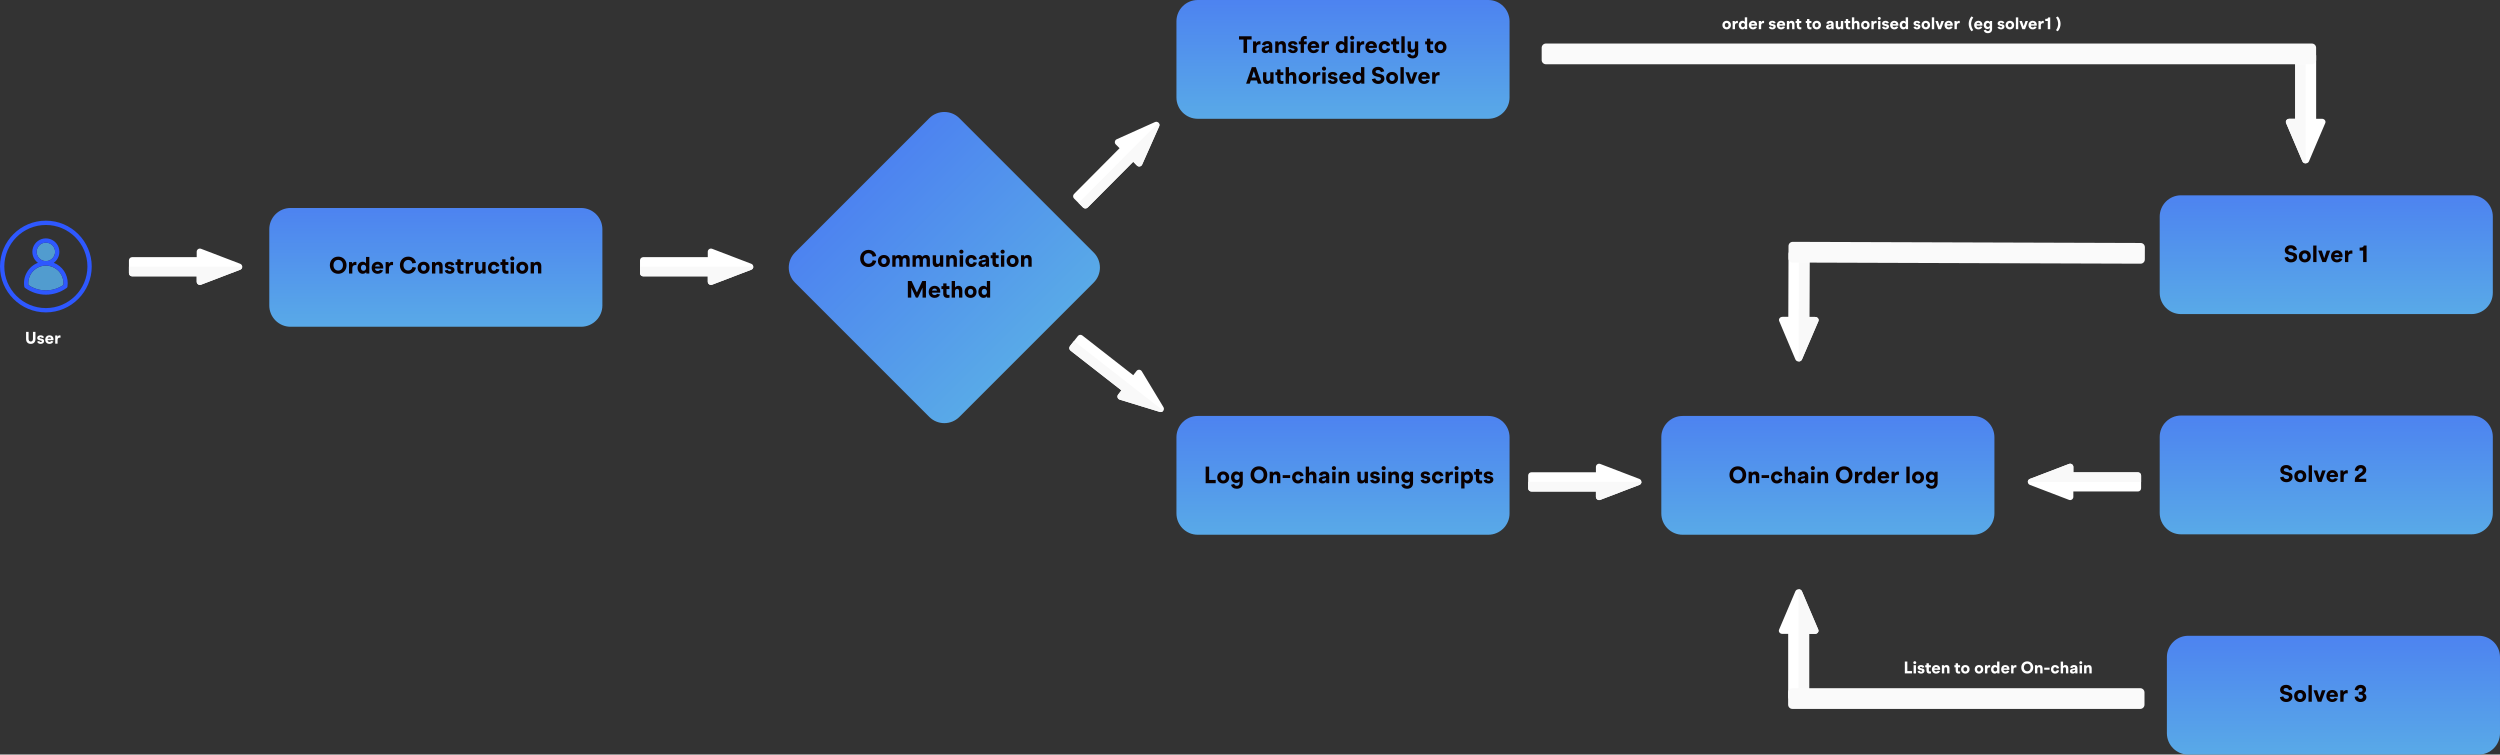 <svg version="1.2" xmlns="http://www.w3.org/2000/svg" viewBox="0 0 5914 1785" width="5914" height="1785">
	<rect x="0" y="0" width="5914" height="1785" fill="#333333" stroke="none"/>
	<title>image</title>
	<defs>
		<clipPath clipPathUnits="userSpaceOnUse" id="cp1">
			<path d="m0 522h217v217h-217z"/>
		</clipPath>
		<linearGradient id="g1" x2="1" gradientUnits="userSpaceOnUse" gradientTransform="matrix(-0.02,357.66,-1002.851,-0.056,1030.9,492)">
			<stop offset="0" stop-color="#4d83f0"/>
			<stop offset="1" stop-color="#5cb4e5"/>
		</linearGradient>
		<linearGradient id="g2" x2="1" gradientUnits="userSpaceOnUse" gradientTransform="matrix(494.934,495.089,-495.089,494.934,2039.405,438.503)">
			<stop offset="0" stop-color="#4d83f0"/>
			<stop offset="1" stop-color="#5cb4e5"/>
		</linearGradient>
		<linearGradient id="g3" x2="1" gradientUnits="userSpaceOnUse" gradientTransform="matrix(-0.02,357.66,-1002.851,-0.056,3176.9,984)">
			<stop offset="0" stop-color="#4d83f0"/>
			<stop offset="1" stop-color="#5cb4e5"/>
		</linearGradient>
		<linearGradient id="g4" x2="1" gradientUnits="userSpaceOnUse" gradientTransform="matrix(-0.02,357.66,-1002.851,-0.056,3176.9,0)">
			<stop offset="0" stop-color="#4d83f0"/>
			<stop offset="1" stop-color="#5cb4e5"/>
		</linearGradient>
		<linearGradient id="g5" x2="1" gradientUnits="userSpaceOnUse" gradientTransform="matrix(-0.02,357.66,-1002.851,-0.056,5502.9,462)">
			<stop offset="0" stop-color="#4d83f0"/>
			<stop offset="1" stop-color="#5cb4e5"/>
		</linearGradient>
		<linearGradient id="g6" x2="1" gradientUnits="userSpaceOnUse" gradientTransform="matrix(-0.02,357.66,-1002.851,-0.056,5502.9,983)">
			<stop offset="0" stop-color="#4d83f0"/>
			<stop offset="1" stop-color="#5cb4e5"/>
		</linearGradient>
		<linearGradient id="g7" x2="1" gradientUnits="userSpaceOnUse" gradientTransform="matrix(-0.02,357.66,-1002.851,-0.056,5519.9,1504)">
			<stop offset="0" stop-color="#4d83f0"/>
			<stop offset="1" stop-color="#5cb4e5"/>
		</linearGradient>
		<linearGradient id="g8" x2="1" gradientUnits="userSpaceOnUse" gradientTransform="matrix(-0.02,357.66,-1002.851,-0.056,4323.9,984)">
			<stop offset="0" stop-color="#4d83f0"/>
			<stop offset="1" stop-color="#5cb4e5"/>
		</linearGradient>
	</defs>
	<style>
		.s0 { fill: #ffffff } 
		.s1 { fill: #f9f9f9 } 
		.s2 { fill: #519ccf } 
		.s3 { fill: #2e58ff } 
		.s4 { fill: url(#g1) } 
		.s5 { fill: #0a0000 } 
		.s6 { fill: url(#g2) } 
		.s7 { fill: url(#g3) } 
		.s8 { fill: url(#g4) } 
		.s9 { fill: url(#g5) } 
		.s10 { fill: url(#g6) } 
		.s11 { fill: url(#g7) } 
		.s12 { fill: url(#g8) } 
		.s13 { fill: #fafafa } 
	</style>
	<path id="Layer" class="s0" d="m526 654.2l-50.4 19.3c-5 1.9-10.3-1.8-10.3-7.1v-12.7h-152.7c-4.2 0-7.6-3.4-7.6-7.6v-30.2c0-4.2 3.4-7.6 7.6-7.6h152.7v-12.7c0-5.3 5.3-9 10.3-7.1l50.4 19.3 42.1 16.1c6.6 2.5 6.6 11.7 0 14.2z"/>
	<path id="Layer" class="s1" d="m573 630.8c0.1 3-1.5 6-4.9 7.3l-42.1 16.1-50.4 19.3c-5 1.9-10.3-1.8-10.3-7.1v-12.7h-152.7c-4.2 0-7.6-3.4-7.6-7.6v-15.3h268z"/>
	<g id="Clip-Path" clip-path="url(#cp1)">
		<g id="Layer">
			<path id="Layer" fill-rule="evenodd" class="s2" d="m108.5 617.7c-4.3 0-8.5-1.3-12.1-3.7-3.6-2.4-6.4-5.8-8.1-9.8-1.6-4-2.1-8.4-1.2-12.6 0.8-4.3 2.9-8.2 6-11.2 3-3.1 6.9-5.1 11.1-6 4.3-0.8 8.7-0.4 12.7 1.3 3.9 1.6 7.4 4.4 9.8 8 2.4 3.6 3.6 7.8 3.6 12.1 0 5.8-2.3 11.4-6.4 15.5-4.1 4.1-9.6 6.4-15.4 6.4z"/>
			<path id="Layer" fill-rule="evenodd" class="s2" d="m149.9 674.2c-12.2 8.3-26.6 12.8-41.4 12.8-14.8 0-29.2-4.5-41.4-12.8q-0.2-2.1-0.2-4.3c0-11 4.4-21.6 12.2-29.4 7.8-7.7 18.4-12.1 29.4-12.1 11 0 21.6 4.4 29.4 12.1 7.8 7.8 12.2 18.4 12.2 29.4q0 2.2-0.2 4.3z"/>
			<path id="Layer" fill-rule="evenodd" class="s3" d="m108.5 739c-59.8 0-108.5-48.7-108.5-108.5 0-59.8 48.7-108.5 108.5-108.5 59.8 0 108.5 48.7 108.5 108.5 0 59.8-48.7 108.5-108.5 108.5zm-98.3-108.5c0 54.2 44.1 98.3 98.3 98.3 54.2 0 98.3-44.1 98.3-98.3 0-54.2-44.1-98.3-98.3-98.3-54.2 0-98.3 44.1-98.3 98.3zm47.8 49.2q-0.5-0.9-0.6-1.9c-1.8-11.6 0.4-23.5 6.3-33.7 5.9-10.3 15.1-18.2 26-22.4-5.4-4-9.5-9.6-11.6-16-2.1-6.4-2.1-13.3 0-19.8 2.1-6.4 6.2-12 11.6-15.9 5.5-4 12.1-6.1 18.8-6.1 6.7 0 13.3 2.1 18.8 6.1 5.4 3.9 9.5 9.5 11.6 15.9 2.1 6.5 2.1 13.4 0 19.8-2.1 6.4-6.2 12-11.6 16 9.7 3.8 18 10.4 23.9 19 5.9 8.6 9 18.8 9 29.2q0 4-0.6 7.9-0.1 1-0.6 1.9-0.6 0.9-1.4 1.5c-14.3 10.3-31.5 15.9-49.1 15.9-17.6 0-34.8-5.6-49.1-15.9q-0.8-0.6-1.4-1.5zm50.5-105.6c-4.3 0-8.5 1.2-12.1 3.6-3.6 2.4-6.4 5.8-8 9.8-1.7 4-2.1 8.4-1.3 12.6 0.9 4.2 3 8.1 6 11.1 3.1 3.1 6.9 5.1 11.2 6 4.2 0.8 8.6 0.4 12.5-1.3 4-1.6 7.4-4.4 9.8-8 2.4-3.6 3.7-7.8 3.7-12.1 0-5.7-2.3-11.3-6.4-15.4-4.1-4-9.6-6.3-15.4-6.3zm0 54.2c-11 0-21.6 4.4-29.4 12.2-7.8 7.8-12.2 18.4-12.2 29.4q0 2.1 0.2 4.3c12.2 8.3 26.6 12.7 41.4 12.7 14.8 0 29.2-4.4 41.4-12.7q0.2-2.2 0.2-4.3c0-11-4.4-21.6-12.2-29.4-7.8-7.8-18.4-12.2-29.4-12.2z"/>
		</g>
	</g>
	<path id="Layer" class="s4" d="m637 542.4c0-27.8 22.6-50.4 50.4-50.4h687.2c27.8 0 50.4 22.6 50.4 50.4v180.2c0 27.8-22.6 50.4-50.4 50.4h-687.2c-27.8 0-50.4-22.6-50.4-50.4z"/>
	<path id="Layer" fill-rule="evenodd" class="s5" d="m800.1 647.7c-11.5 0-19.8-8.4-19.8-20.3 0-11.9 8.3-20.3 19.8-20.3 11.4 0 19.7 8.4 19.7 20.3 0 11.9-8.3 20.3-19.7 20.3zm-11.2-20.3c0 7.6 4.5 12.6 11.2 12.6 6.6 0 11.2-5 11.2-12.6 0-7.6-4.6-12.6-11.2-12.6-6.7 0-11.2 5-11.2 12.6zm36.7 19.6v-27.1h7.1l0.4 4.1h0.2c1.3-2.9 4.1-4.6 7.4-4.6 0.9 0 1.8 0.1 2.4 0.4v7.4q-1.2-0.2-2.3-0.2c-5 0-7.4 2.5-7.4 7.8v12.2zm32.3 0.7c-6.7 0-12.1-5.6-12.1-14.3 0-8.6 5.4-14.2 12.1-14.2 3.7 0 6.5 1.6 7.8 3.8h0.2v-15.2h7.8v39.2h-7.1l-0.4-3.3h-0.1c-1.4 2.4-4.6 4-8.2 4zm-4.1-14.3c0 4.6 2.6 7.2 6.1 7.2 3.6 0 6.2-2.6 6.2-7.2 0-4.5-2.6-7.1-6.2-7.1-3.5 0-6.1 2.6-6.1 7.1zm39.6 14.3c-8.5 0-14.2-5.7-14.2-14.1 0-8.5 5.9-14.4 14.2-14.4 7.7 0 13.2 5.2 13.2 13.5q0 1.1-0.1 2.6h-19.6c0.6 3.9 3.1 5.8 6.6 5.8 2.5 0 4.5-1.1 5.5-3.1l7.1 1.6c-1.7 5-6.5 8.1-12.7 8.1zm-6.2-17.3h11.6c-0.5-3.3-2.6-4.7-5.4-4.7-3.1 0-5.4 1.5-6.2 4.7zm25.1 16.6v-27.1h7.1l0.4 4.1h0.2c1.3-2.9 4.1-4.6 7.3-4.6 0.9 0 1.8 0.1 2.5 0.4v7.4q-1.3-0.2-2.4-0.2c-4.9 0-7.3 2.5-7.3 7.8v12.2zm53.4 0.7c-11.5 0-19.7-8.4-19.7-20.3 0-11.9 8.2-20.3 19.7-20.3 9.5 0 17 5.9 18.3 14.7l-8.5 1.4c-0.9-5.3-4.7-8.3-9.8-8.3-6.4 0-11.2 4.8-11.2 12.5 0 7.7 4.8 12.5 11.2 12.5 5.2 0 9.1-3 10-8.3l8.3 1.4c-1.4 8.8-8.9 14.7-18.3 14.7zm36.5 0c-8.3 0-14.2-5.9-14.2-14.3 0-8.4 5.9-14.2 14.2-14.2 8.3 0 14.1 5.8 14.1 14.2 0 8.4-5.8 14.3-14.1 14.3zm-6.2-14.3c0 4.5 2.5 7.3 6.2 7.3 3.6 0 6.2-2.8 6.2-7.3 0-4.4-2.6-7.1-6.2-7.1-3.7 0-6.2 2.7-6.2 7.1zm25.9 13.6v-27.1h7.2l0.3 3.3h0.2c1.6-2.5 4.8-4 8.4-4 5.6 0 9.1 3.8 9.1 10.5v17.3h-7.8v-14.7c0-4.2-1.6-5.9-4.4-5.9-3.1 0-5.1 2-5.1 6.1v14.5zm41.9 0.7c-6.3 0-10.9-3.1-11.7-7.8l7-1.7c0.6 2.1 2.6 3.4 5 3.4 2.2 0 3.5-1 3.5-2.4 0-1.2-0.8-2.1-3.7-2.7l-3.3-0.6c-5.6-1.1-8.3-3.7-8.3-7.9 0-5 4.1-8.8 11.3-8.8 6.2 0 10.2 2.8 11.2 7.4l-7 1.7c-0.5-1.9-2.2-3.1-4.5-3.1-2.2 0-3.5 1-3.5 2.4 0 1 0.7 1.7 3.9 2.3l3.3 0.7c5.8 1.1 8.2 3.8 8.2 7.8 0 5.3-4.2 9.3-11.4 9.3zm28.5 0c-7.1 0-10.5-3.2-10.5-10.7v-10.2h-4.2v-6.9h4.2v-6.4h7.8v6.4h6.8v6.9h-6.8v9.6c0 3.3 1.2 4.3 4.6 4.3 0.8 0 1.7 0 2.4-0.1v6.6c-1.1 0.2-2.5 0.5-4.3 0.5zm9.5-0.7v-27.1h7.1l0.4 4.1h0.3c1.3-2.9 4.1-4.6 7.3-4.6 0.9 0 1.8 0.1 2.5 0.4v7.4q-1.3-0.2-2.4-0.2c-4.9 0-7.3 2.5-7.3 7.8v12.2zm31 0.7c-5.3 0-9-3.8-9-11v-16.8h7.9v14.7c0 4.3 1.5 5.8 4.2 5.8 3 0 5-1.9 5-6v-14.5h7.8v27.1h-7.1l-0.3-3.3h-0.2c-1.7 2.5-4.9 4-8.3 4zm35.4 0c-8.1 0-13.8-5.8-13.8-14.3 0-8.4 5.7-14.2 14-14.2 6.8 0 12.1 4 13.1 10.5l-7.9 1.3c-0.5-2.9-2.7-4.7-5.4-4.7-3.3 0-5.9 2.7-5.9 7.1 0 4.5 2.6 7.2 6 7.2 2.6 0 5-1.6 5.5-4.6l7.7 1.3c-1 6.3-6.4 10.4-13.3 10.4zm30.3 0c-7.1 0-10.5-3.2-10.5-10.7v-10.2h-4.2v-6.9h4.2v-6.4h7.8v6.4h6.8v6.9h-6.8v9.6c0 3.3 1.2 4.3 4.6 4.3 0.8 0 1.7 0 2.4-0.1v6.6c-1.1 0.2-2.5 0.5-4.3 0.5zm9.5-0.7v-27.1h7.9v27.1zm-1-35.6c0-2.8 2.2-4.8 4.9-4.8 2.7 0 4.9 2 4.9 4.8 0 2.8-2.2 4.8-4.9 4.8-2.7 0-4.9-2-4.9-4.8zm28.6 36.3c-8.3 0-14.2-5.9-14.2-14.3 0-8.4 5.9-14.2 14.2-14.2 8.3 0 14.1 5.8 14.1 14.2 0 8.4-5.8 14.3-14.1 14.3zm-6.2-14.3c0 4.5 2.5 7.3 6.2 7.3 3.6 0 6.2-2.8 6.2-7.3 0-4.4-2.6-7.1-6.2-7.1-3.7 0-6.2 2.7-6.2 7.1zm25.9 13.6v-27.1h7.2l0.3 3.3h0.2c1.6-2.5 4.8-4 8.4-4 5.6 0 9.1 3.8 9.1 10.5v17.3h-7.8v-14.7c0-4.2-1.6-5.9-4.4-5.9-3.1 0-5.1 2-5.1 6.1v14.5z"/>
	<path id="Layer" class="s0" d="m1735 654.2l-50.4 19.3c-5 1.9-10.3-1.8-10.3-7.1v-12.7h-152.7c-4.2 0-7.6-3.4-7.6-7.6v-30.2c0-4.2 3.4-7.6 7.6-7.6h152.7v-12.7c0-5.3 5.3-9 10.3-7.1l50.4 19.3 42.1 16.1c6.6 2.5 6.6 11.7 0 14.2z"/>
	<path id="Layer" class="s1" d="m1782 630.8c0.1 3-1.5 6-4.9 7.3l-42.1 16.1-50.4 19.3c-5 1.9-10.3-1.8-10.3-7.1v-12.7h-152.7c-4.2 0-7.6-3.4-7.6-7.6v-15.3h268z"/>
	<path id="Layer" class="s0" d="m2723.8 340l-21.9 49.3c-2.1 4.9-8.5 6.1-12.3 2.4l-8.9-9-107.7 108.2c-3 3-7.8 3-10.8 0.1l-21.5-21.4c-2.9-2.9-2.9-7.8 0-10.7l107.7-108.3-8.9-8.9c-3.8-3.7-2.6-10.1 2.2-12.3l49.2-22.1 41.2-18.5c6.3-2.9 12.9 3.6 10 10z"/>
	<path id="Layer" class="s1" d="m2740.4 290.2c2.2 2.1 3.2 5.3 1.8 8.6l-18.4 41.2-21.9 49.3c-2.1 4.9-8.5 6.1-12.3 2.3l-8.9-8.9-107.7 108.2c-3 3-7.8 3-10.8 0.1l-10.9-10.9 189.1-189.9z"/>
	<path id="Layer" class="s0" d="m2700.4 961.2l-51.6-15.8c-5.1-1.6-7-7.8-3.8-12l7.8-10-120.3-93.9c-3.4-2.6-3.9-7.4-1.4-10.7l18.7-23.8c2.5-3.4 7.3-3.9 10.6-1.4l120.4 94 7.8-10c3.3-4.2 9.7-3.8 12.5 0.8l27.9 46.2 23.3 38.6c3.6 6-2.1 13.3-8.8 11.2z"/>
	<path id="Layer" class="s1" d="m2751.8 971.6c-1.7 2.4-4.9 3.9-8.3 2.8l-43.1-13.2-51.6-15.8c-5.1-1.6-7-7.8-3.7-12l7.7-10-120.3-93.9c-3.4-2.6-3.9-7.4-1.4-10.7l9.5-12.1 211.2 164.9z"/>
	<path id="Layer" class="s6" d="m1880.6 668.5c-19.6-19.6-19.6-51.5 0-71.2l317.7-317.7c19.7-19.6 51.6-19.6 71.2 0l317.7 317.7c19.7 19.7 19.7 51.6 0 71.2l-317.7 317.7c-19.6 19.7-51.5 19.7-71.2 0z"/>
	<path id="Layer" fill-rule="evenodd" class="s5" d="m2054.5 631.7c-11.4 0-19.7-8.4-19.7-20.3 0-11.9 8.3-20.3 19.7-20.3 9.6 0 17 5.9 18.3 14.7l-8.5 1.4c-0.9-5.3-4.7-8.3-9.8-8.3-6.4 0-11.2 4.8-11.2 12.5 0 7.7 4.8 12.5 11.2 12.5 5.3 0 9.1-3 10-8.3l8.3 1.4c-1.4 8.8-8.9 14.7-18.3 14.7zm36.5 0c-8.3 0-14.2-5.9-14.2-14.3 0-8.4 5.9-14.2 14.2-14.2 8.3 0 14.2 5.8 14.2 14.2 0 8.4-5.9 14.3-14.2 14.3zm-6.2-14.3c0 4.5 2.5 7.3 6.2 7.3 3.6 0 6.2-2.8 6.2-7.3 0-4.4-2.6-7.1-6.2-7.1-3.7 0-6.2 2.7-6.2 7.1zm26 13.6v-27.1h7.1l0.3 3.3h0.2c1.7-2.5 4.8-4 8-4 3.3 0 5.8 1.5 7.3 4.3h0.2c1.9-2.6 5.2-4.3 8.8-4.3 5.6 0 9.2 3.8 9.2 10.9v16.9h-7.9v-14.7c0-4.2-1.5-5.9-4.1-5.9-2.7 0-4.7 2-4.7 6.1v14.5h-7.8v-14.7c0-4.2-1.5-5.9-4-5.9-2.9 0-4.8 2.1-4.8 6.1v14.5zm47.9 0v-27.1h7.2l0.3 3.3h0.2c1.6-2.5 4.7-4 8-4 3.2 0 5.8 1.5 7.3 4.3h0.2c1.9-2.6 5.1-4.3 8.8-4.3 5.5 0 9.1 3.8 9.1 10.9v16.9h-7.8v-14.7c0-4.2-1.5-5.9-4.1-5.9-2.8 0-4.7 2-4.7 6.1v14.5h-7.9v-14.7c0-4.2-1.4-5.9-4-5.9-2.9 0-4.8 2.1-4.8 6.1v14.5zm56.7 0.7c-5.3 0-9-3.8-9-10.9v-16.9h7.9v14.7c0 4.3 1.5 5.8 4.2 5.8 3 0 5-1.9 5-6v-14.5h7.8v27.1h-7.1l-0.3-3.3h-0.2c-1.7 2.5-4.8 4-8.3 4zm23-0.7v-27.1h7.2l0.3 3.3h0.2c1.6-2.5 4.8-4 8.3-4 5.6 0 9.2 3.8 9.2 10.6v17.2h-7.8v-14.7c0-4.2-1.6-5.9-4.4-5.9-3.1 0-5.1 2-5.1 6.1v14.5zm32 0v-27.1h7.9v27.1zm-1.1-35.6c0-2.8 2.2-4.8 5-4.8 2.7 0 4.9 2 4.9 4.8 0 2.8-2.2 4.8-4.9 4.8-2.8 0-5-2-5-4.8zm28.4 36.3c-8.2 0-13.9-5.8-13.9-14.3 0-8.4 5.7-14.2 14-14.2 6.9 0 12.1 4 13.1 10.6l-7.9 1.2c-0.5-2.9-2.7-4.7-5.3-4.7-3.3 0-6 2.7-6 7.1 0 4.5 2.7 7.2 6 7.2 2.6 0 5-1.6 5.5-4.6l7.7 1.3c-1 6.3-6.4 10.4-13.2 10.4zm26.1 0c-5.4 0-9.2-3.2-9.2-8 0-4.3 3.2-7.4 9.9-8.4l5.1-0.7c2-0.3 2.4-0.7 2.4-1.7 0-1.9-1.4-3.2-4.1-3.2-2.6 0-4.5 1.3-5.1 3.9l-7.4-1.5c1.1-5.4 5.5-8.9 12.8-8.9 7.6 0 11.5 3.8 11.5 11.1v16.7h-7.1l-0.3-3.4h-0.2c-1.6 2.6-4.7 4.1-8.3 4.1zm-1.2-8.7c0 1.7 1.3 2.7 3.6 2.7 3.3 0 5.9-2.4 5.9-5.8v-1.1c-0.5 0.4-1.5 0.7-3.1 0.9l-2.7 0.4c-2.7 0.4-3.7 1.4-3.7 2.9zm35.7 8.7c-7.1 0-10.5-3.2-10.5-10.7v-10.2h-4.2v-6.9h4.2v-6.4h7.9v6.4h6.7v6.9h-6.7v9.6c0 3.3 1.1 4.3 4.5 4.3 0.8 0 1.7 0 2.4-0.1v6.6c-1.1 0.2-2.5 0.5-4.3 0.5zm9.6-0.7v-27.1h7.8v27.1zm-1-35.6c0-2.8 2.2-4.8 4.9-4.8 2.8 0 4.9 2 4.9 4.8 0 2.8-2.1 4.8-4.9 4.8-2.7 0-4.9-2-4.9-4.8zm28.6 36.3c-8.3 0-14.2-5.9-14.2-14.3 0-8.4 5.9-14.2 14.2-14.2 8.3 0 14.2 5.8 14.2 14.2 0 8.4-5.9 14.3-14.2 14.3zm-6.2-14.3c0 4.5 2.5 7.3 6.2 7.3 3.6 0 6.2-2.8 6.2-7.3 0-4.4-2.6-7.1-6.2-7.1-3.7 0-6.2 2.7-6.2 7.1zm26 13.6v-27.1h7.1l0.3 3.3h0.2c1.7-2.5 4.8-4 8.4-4 5.6 0 9.2 3.8 9.2 10.6v17.2h-7.9v-14.7c0-4.2-1.6-5.9-4.4-5.9-3.1 0-5.1 2-5.1 6.1v14.5zm-267.7 73v-39.2h8.8l12.5 26.8h0.3l12.5-26.8h8.8v39.2h-8.1v-23.2h-0.2l-10.7 23.2h-4.9l-10.7-23.2h-0.2v23.2zm63.4 0.7c-8.5 0-14.1-5.7-14.1-14.1 0-8.5 5.9-14.4 14.1-14.4 7.7 0 13.3 5.2 13.3 13.5q0 1.1-0.2 2.7h-19.5c0.6 3.8 3 5.7 6.5 5.7 2.6 0 4.5-1.1 5.5-3.1l7.2 1.6c-1.8 5-6.6 8.1-12.8 8.1zm-6.2-17.3h11.7c-0.6-3.3-2.7-4.7-5.5-4.7-3 0-5.3 1.5-6.2 4.7zm37 17.3c-7.1 0-10.5-3.2-10.5-10.7v-10.2h-4.2v-6.9h4.2v-6.4h7.8v6.4h6.8v6.9h-6.8v9.6c0 3.3 1.2 4.3 4.6 4.3 0.8 0 1.7 0 2.4-0.1v6.6c-1.1 0.2-2.5 0.5-4.3 0.5zm9.5-0.7v-39.2h7.9v15.2h0.1c1.9-2.4 4.7-3.8 8.1-3.8 5.7 0 9.1 3.9 9.1 10.9v16.9h-7.8v-14.7c0-4.2-1.6-5.9-4.4-5.9-3.1 0-5.1 2-5.1 6.1v14.5zm44.7 0.7c-8.3 0-14.1-5.9-14.1-14.3 0-8.4 5.8-14.2 14.1-14.2 8.3 0 14.2 5.8 14.2 14.2 0 8.4-5.9 14.3-14.2 14.3zm-6.2-14.3c0 4.5 2.6 7.3 6.2 7.3 3.7 0 6.3-2.8 6.3-7.3 0-4.4-2.6-7.1-6.3-7.1-3.6 0-6.2 2.7-6.2 7.1zm36.7 14.3c-6.7 0-12.1-5.6-12.1-14.3 0-8.6 5.4-14.2 12.1-14.2 3.6 0 6.4 1.6 7.7 3.8h0.3v-15.2h7.8v39.2h-7.2l-0.3-3.3h-0.2c-1.4 2.4-4.5 4-8.1 4zm-4.1-14.3c0 4.6 2.5 7.2 6.1 7.2 3.6 0 6.2-2.6 6.2-7.2 0-4.5-2.6-7.1-6.2-7.1-3.6 0-6.1 2.6-6.1 7.1z"/>
	<path id="Layer" class="s7" d="m2783 1034.4c0-27.8 22.6-50.4 50.4-50.4h687.2c27.8 0 50.4 22.6 50.4 50.4v180.2c0 27.8-22.6 50.4-50.4 50.4h-687.2c-27.8 0-50.4-22.6-50.4-50.4z"/>
	<path id="Layer" fill-rule="evenodd" class="s5" d="m2852.1 1143v-39.2h8.3l-0.1 31.5h15.6v7.7zm41.5 0.7c-8.3 0-14.1-5.9-14.1-14.2 0-8.5 5.8-14.3 14.1-14.3 8.3 0 14.2 5.8 14.2 14.3 0 8.3-5.9 14.2-14.2 14.2zm-6.2-14.2c0 4.4 2.6 7.2 6.2 7.2 3.7 0 6.3-2.8 6.3-7.2 0-4.5-2.6-7.2-6.3-7.2-3.6 0-6.2 2.7-6.2 7.2zm38.3 26.7c-6.9 0-12.1-3.2-13.5-9.4l7.3-2c1 2.9 3.2 4.5 6.4 4.5 4 0 6.4-2.5 6.4-6.8v-3.8h-0.1c-1.4 2.3-4.6 3.8-8.1 3.8-6.8 0-12-5.4-12-13.6 0-8.1 5.2-13.7 12-13.7 3.6 0 6.8 1.6 8.1 4h0.2l0.3-3.3h7.2v26.6c0 8.7-5.5 13.7-14.2 13.7zm-5.7-27.3c0 4.1 2.6 6.6 6.1 6.6 3.6 0 6.2-2.5 6.2-6.6 0-4-2.6-6.6-6.2-6.6-3.5 0-6.1 2.6-6.1 6.6zm58.1 14.8c-11.5 0-19.8-8.4-19.8-20.3 0-11.9 8.3-20.3 19.8-20.3 11.5 0 19.8 8.4 19.8 20.3 0 11.9-8.3 20.3-19.8 20.3zm-11.2-20.3c0 7.6 4.6 12.6 11.2 12.6 6.6 0 11.2-5 11.2-12.6 0-7.6-4.6-12.6-11.2-12.6-6.6 0-11.2 5-11.2 12.6zm36.7 19.6v-27.1h7.2l0.3 3.3h0.2c1.6-2.5 4.8-4 8.3-4 5.6 0 9.2 3.8 9.2 10.6v17.2h-7.8v-14.7c0-4.2-1.6-5.8-4.4-5.8-3.1 0-5.1 1.9-5.1 6v14.5zm30.7-12.2v-6.9h17.7v6.9zm36.2 12.9c-8.1 0-13.9-5.8-13.9-14.2 0-8.5 5.8-14.3 14-14.3 6.9 0 12.2 4 13.1 10.6l-7.9 1.2c-0.4-2.9-2.6-4.7-5.3-4.7-3.3 0-5.9 2.7-5.9 7.2 0 4.4 2.6 7.1 6 7.1 2.6 0 5-1.6 5.5-4.6l7.6 1.3c-0.9 6.3-6.3 10.4-13.2 10.4zm18.4-0.7v-39.2h7.8v15.2h0.2c1.8-2.4 4.6-3.8 8.1-3.8 5.6 0 9.1 3.9 9.1 10.9v16.9h-7.9v-14.7c0-4.2-1.5-5.8-4.4-5.8-3.1 0-5.1 1.9-5.1 6v14.5zm39.7 0.7c-5.4 0-9.1-3.2-9.1-8 0-4.4 3.1-7.4 9.9-8.4l5.1-0.7c2-0.3 2.4-0.7 2.4-1.7 0-1.9-1.4-3.2-4.1-3.2-2.6 0-4.6 1.3-5.2 3.9l-7.4-1.5c1.1-5.4 5.6-8.9 12.8-8.9 7.6 0 11.5 3.8 11.5 11.1v16.7h-7.1l-0.2-3.4h-0.3c-1.5 2.6-4.6 4.1-8.3 4.1zm-1.2-8.7c0 1.7 1.3 2.7 3.6 2.7 3.4 0 6-2.4 6-5.8v-1.1c-0.6 0.4-1.6 0.7-3.2 0.9l-2.7 0.4c-2.6 0.4-3.7 1.4-3.7 2.9zm24.2 8v-27.1h7.8v27.1zm-1-35.6c0-2.8 2.2-4.8 5-4.8 2.7 0 4.9 2 4.9 4.8 0 2.8-2.2 4.8-4.9 4.8-2.8 0-5-2-5-4.8zm15.9 35.6v-27.1h7.2l0.3 3.3h0.2c1.6-2.5 4.8-4 8.3-4 5.6 0 9.2 3.8 9.2 10.6v17.2h-7.8v-14.7c0-4.2-1.6-5.8-4.5-5.8-3 0-5.1 1.9-5.1 6v14.5zm53.6 0.7c-5.4 0-9-3.8-9-10.9v-16.9h7.8v14.7c0 4.3 1.6 5.9 4.3 5.9 3 0 4.9-2 4.9-6.1v-14.5h7.9v27.1h-7.1l-0.4-3.3h-0.1c-1.7 2.5-4.9 4-8.3 4zm32.8 0c-6.3 0-10.9-3-11.6-7.8l7-1.7c0.5 2.1 2.5 3.4 4.9 3.4 2.2 0 3.6-1 3.6-2.4 0-1.2-0.9-2.1-3.8-2.7l-3.3-0.6c-5.6-1.1-8.3-3.7-8.3-7.9 0-5 4.2-8.8 11.3-8.8 6.2 0 10.2 2.8 11.2 7.4l-7 1.7c-0.5-1.9-2.2-3.1-4.5-3.1-2.2 0-3.5 1-3.5 2.4 0 1 0.8 1.7 3.9 2.3l3.3 0.7c5.8 1.1 8.2 3.8 8.2 7.8 0 5.4-4.2 9.3-11.4 9.3zm16.4-0.7v-27.1h7.8v27.1zm-1-35.6c0-2.8 2.2-4.8 5-4.8 2.7 0 4.9 2 4.9 4.8 0 2.8-2.2 4.8-4.9 4.8-2.8 0-5-2-5-4.8zm15.9 35.6v-27.1h7.2l0.3 3.3h0.2c1.6-2.5 4.8-4 8.3-4 5.6 0 9.2 3.8 9.2 10.6v17.2h-7.8v-14.7c0-4.2-1.6-5.8-4.4-5.8-3.1 0-5.1 1.9-5.1 6v14.5zm44.3 13.2c-6.9 0-12.1-3.2-13.5-9.4l7.3-2c1 2.9 3.2 4.5 6.4 4.5 4 0 6.4-2.5 6.4-6.8v-3.8h-0.1c-1.4 2.3-4.6 3.8-8.1 3.8-6.8 0-12-5.4-12-13.6 0-8.1 5.2-13.7 12-13.7 3.6 0 6.8 1.6 8.1 4h0.2l0.3-3.3h7.2v26.6c0 8.7-5.6 13.7-14.2 13.7zm-5.7-27.3c0 4.1 2.6 6.6 6.1 6.6 3.6 0 6.2-2.5 6.2-6.6 0-4-2.6-6.6-6.2-6.6-3.5 0-6.1 2.6-6.1 6.6zm49.5 14.8c-6.4 0-10.9-3-11.7-7.8l7-1.7c0.6 2.1 2.5 3.4 5 3.4 2.2 0 3.5-1 3.5-2.4 0-1.2-0.9-2.1-3.7-2.7l-3.3-0.6c-5.6-1.1-8.3-3.7-8.3-7.9 0-5 4.1-8.8 11.3-8.8 6.2 0 10.1 2.8 11.1 7.4l-7 1.7c-0.5-1.9-2.1-3.1-4.4-3.1-2.2 0-3.5 1-3.5 2.4 0 1 0.7 1.7 3.9 2.3l3.3 0.7c5.8 1.1 8.1 3.8 8.1 7.8 0 5.4-4.2 9.3-11.3 9.3zm29 0c-8.2 0-13.9-5.8-13.9-14.2 0-8.5 5.7-14.3 14-14.3 6.9 0 12.1 4 13.1 10.6l-7.9 1.2c-0.5-2.9-2.6-4.7-5.3-4.7-3.3 0-6 2.7-6 7.2 0 4.4 2.7 7.1 6 7.1 2.7 0 5-1.6 5.5-4.6l7.7 1.3c-1 6.3-6.3 10.4-13.2 10.4zm18.3-0.7v-27.1h7.1l0.4 4.1h0.2c1.3-2.9 4.1-4.6 7.4-4.6 0.9 0 1.8 0.1 2.4 0.4v7.4q-1.2-0.2-2.3-0.2c-4.9 0-7.3 2.5-7.3 7.8v12.2zm22.2 0v-27.1h7.9v27.1zm-1.1-35.6c0-2.8 2.2-4.8 5-4.8 2.7 0 4.9 2 4.9 4.8 0 2.8-2.2 4.8-4.9 4.8-2.8 0-5-2-5-4.8zm15.9 48.1v-39.6h7.2l0.3 3.3h0.2c1.3-2.4 4.5-4 8.1-4 6.7 0 12.1 5.6 12.1 14.3 0 8.6-5.4 14.2-12.1 14.2-3.6 0-6.5-1.7-7.8-3.8h-0.1v15.6zm7.6-26c0 4.5 2.6 7.1 6.1 7.1 3.5 0 6.2-2.6 6.2-7.1 0-4.6-2.7-7.2-6.2-7.2-3.5 0-6.1 2.6-6.1 7.2zm37.7 14.2c-7.1 0-10.5-3.2-10.5-10.7v-10.2h-4.2v-6.9h4.2v-6.4h7.8v6.4h6.8v6.9h-6.8v9.6c0 3.3 1.2 4.3 4.6 4.3 0.8 0 1.6 0 2.4-0.1v6.6c-1.1 0.3-2.5 0.5-4.3 0.5zm19.4 0c-6.3 0-10.8-3-11.6-7.8l7-1.7c0.5 2.1 2.5 3.4 4.9 3.4 2.3 0 3.6-1 3.6-2.4 0-1.2-0.9-2.1-3.8-2.7l-3.3-0.6c-5.5-1.1-8.2-3.7-8.2-7.9 0-5 4.1-8.8 11.3-8.8 6.1 0 10.1 2.8 11.1 7.4l-7 1.7c-0.5-1.9-2.2-3.1-4.5-3.1-2.2 0-3.4 1-3.4 2.4 0 1 0.7 1.7 3.8 2.3l3.3 0.7c5.9 1.1 8.2 3.8 8.2 7.8 0 5.4-4.2 9.3-11.4 9.3z"/>
	<path id="Layer" class="s8" d="m2783 50.4c0-27.8 22.6-50.4 50.4-50.4h687.2c27.8 0 50.4 22.6 50.4 50.4v180.2c0 27.8-22.6 50.4-50.4 50.4h-687.2c-27.8 0-50.4-22.6-50.4-50.4z"/>
	<path id="Layer" fill-rule="evenodd" class="s5" d="m2941.7 125v-31.5h-10.7v-7.7h29.8v7.7h-10.8v31.5zm22.5 0v-27.1h7.1l0.4 4.1h0.3c1.2-2.9 4-4.6 7.3-4.6 0.9 0 1.8 0.1 2.5 0.4v7.4q-1.3-0.2-2.4-0.2c-4.9 0-7.3 2.5-7.3 7.8v12.2zm29.6 0.7c-5.5 0-9.2-3.2-9.2-8 0-4.3 3.1-7.4 9.9-8.4l5.1-0.7c2-0.3 2.4-0.7 2.4-1.7 0-1.9-1.4-3.2-4.1-3.2-2.6 0-4.5 1.3-5.1 3.9l-7.4-1.5c1-5.4 5.5-8.9 12.7-8.9 7.7 0 11.6 3.8 11.6 11.1v16.7h-7.1l-0.3-3.4h-0.2c-1.6 2.6-4.7 4.1-8.3 4.1zm-1.3-8.7c0 1.7 1.3 2.7 3.6 2.7 3.4 0 6-2.4 6-5.8v-1.1c-0.5 0.4-1.6 0.7-3.2 0.9l-2.7 0.4c-2.6 0.4-3.7 1.4-3.7 2.9zm24.2 8v-27.1h7.2l0.3 3.3h0.2c1.6-2.5 4.8-4 8.3-4 5.6 0 9.2 3.8 9.2 10.6v17.2h-7.8v-14.7c0-4.2-1.6-5.9-4.4-5.9-3.1 0-5.1 2-5.1 6.1v14.5zm41.9 0.7c-6.4 0-10.9-3.1-11.7-7.8l7-1.7c0.6 2.1 2.5 3.4 4.9 3.4 2.3 0 3.6-1 3.6-2.4 0-1.2-0.9-2.1-3.7-2.7l-3.3-0.6c-5.6-1.1-8.3-3.7-8.3-7.9 0-5 4.1-8.8 11.3-8.8 6.2 0 10.1 2.8 11.1 7.4l-7 1.7c-0.5-1.9-2.1-3.1-4.4-3.1-2.2 0-3.5 1-3.5 2.4 0 1 0.7 1.7 3.8 2.3l3.4 0.7c5.8 1.1 8.1 3.8 8.1 7.8 0 5.4-4.2 9.3-11.3 9.3zm18.2-29.6c0-7.3 3.8-11 10.3-11 1.5 0 3 0.3 4.1 0.6v6.7c-0.7-0.2-1.5-0.3-2.2-0.3-3 0-4.4 1.2-4.4 4v1.8h6.5v6.8h-6.5v20.3h-7.8v-20.3h-4.4v-6.8h4.4zm30.7 29.6c-8.4 0-14.1-5.7-14.1-14.1 0-8.5 5.9-14.4 14.1-14.4 7.7 0 13.3 5.2 13.3 13.5q0 1.1-0.2 2.6h-19.5c0.6 3.9 3.1 5.8 6.5 5.8 2.6 0 4.6-1.1 5.5-3.1l7.2 1.6c-1.8 5-6.6 8.1-12.8 8.1zm-6.1-17.3h11.6c-0.6-3.3-2.7-4.7-5.5-4.7-3 0-5.3 1.5-6.1 4.7zm25 16.6v-27.1h7.1l0.4 4.1h0.2c1.3-2.9 4.1-4.6 7.4-4.6 0.9 0 1.8 0.1 2.4 0.4v7.4q-1.2-0.2-2.3-0.2c-4.9 0-7.3 2.5-7.3 7.8v12.2zm45.6 0.7c-6.7 0-12.1-5.6-12.1-14.3 0-8.6 5.4-14.2 12.1-14.2 3.6 0 6.4 1.6 7.7 3.8h0.2v-15.2h7.9v39.2h-7.2l-0.3-3.3h-0.2c-1.4 2.4-4.5 4-8.1 4zm-4.1-14.3c0 4.6 2.5 7.2 6.1 7.2 3.6 0 6.2-2.6 6.2-7.2 0-4.5-2.6-7.1-6.2-7.1-3.6 0-6.1 2.6-6.1 7.1zm26.9 13.6v-27.1h7.8v27.1zm-1-35.6c0-2.8 2.2-4.8 4.9-4.8 2.8 0 5 2 5 4.8 0 2.8-2.2 4.8-5 4.8-2.7 0-4.9-2-4.9-4.8zm15.9 35.6v-27.1h7.1l0.4 4.1h0.2c1.3-2.9 4.1-4.6 7.3-4.6 0.9 0 1.8 0.1 2.5 0.4v7.4q-1.3-0.2-2.3-0.2c-5 0-7.4 2.5-7.4 7.8v12.2zm34.3 0.7c-8.5 0-14.1-5.7-14.1-14.1 0-8.5 5.9-14.4 14.1-14.4 7.7 0 13.3 5.2 13.3 13.5q-0.1 1.1-0.2 2.6h-19.6c0.7 3.9 3.1 5.8 6.6 5.8 2.6 0 4.5-1.1 5.5-3.1l7.2 1.6c-1.8 5-6.6 8.1-12.8 8.1zm-6.2-17.3h11.7c-0.6-3.3-2.7-4.7-5.5-4.7-3 0-5.3 1.5-6.2 4.7zm37.5 17.3c-8.1 0-13.9-5.8-13.9-14.3 0-8.4 5.8-14.2 14-14.2 6.9 0 12.2 4 13.1 10.5l-7.9 1.3c-0.4-2.9-2.6-4.7-5.3-4.7-3.3 0-5.9 2.7-5.9 7.1 0 4.5 2.6 7.2 6 7.2 2.6 0 5-1.6 5.5-4.6l7.6 1.2c-0.9 6.4-6.3 10.5-13.2 10.5zm30.2 0c-7 0-10.4-3.2-10.4-10.7v-10.2h-4.2v-6.9h4.2v-6.5h7.8v6.5h6.8v6.9h-6.8v9.6c0 3.3 1.2 4.3 4.5 4.3 0.8 0 1.7 0 2.5-0.1v6.6c-1.2 0.2-2.6 0.5-4.4 0.5zm9.6-0.7v-39.2h7.8v39.2zm26.5 13.2c-6.6 0-11.6-3.1-12.8-9.1l7.3-1.9c0.9 2.9 3.1 4.1 5.7 4.1 3.3 0 5.6-2 5.6-6.2v-4.5h-0.2c-1.6 2.4-4.8 3.9-8.2 3.9-5.6 0-9.1-3.7-9.1-10.8v-15.8h7.8v13.7c0 4.2 1.6 5.7 4.3 5.7 3.1 0 5.1-1.9 5.1-5.9v-13.5h7.8v27.2c0 8.3-5.1 13.1-13.3 13.1zm44.5-12.5c-7.1 0-10.5-3.2-10.5-10.7v-10.2h-4.2v-6.9h4.2v-6.5h7.9v6.5h6.7v6.9h-6.7v9.6c0 3.3 1.1 4.3 4.5 4.3 0.8 0 1.7 0 2.4-0.1v6.6c-1.1 0.2-2.5 0.5-4.3 0.5zm21.5 0c-8.2 0-14.1-5.9-14.1-14.3 0-8.4 5.9-14.2 14.1-14.2 8.3 0 14.2 5.8 14.2 14.2 0 8.4-5.9 14.3-14.2 14.3zm-6.2-14.3c0 4.5 2.6 7.3 6.2 7.3 3.7 0 6.3-2.8 6.3-7.3 0-4.4-2.6-7.1-6.3-7.1-3.6 0-6.2 2.7-6.2 7.1zm-453.7 86.6l13.6-39.2h9.5l13.6 39.2h-8.7l-2.5-7.7h-14.3l-2.6 7.7zm13.5-14.8h9.7l-4.7-14.3h-0.3zm35.6 15.4c-5.4 0-9-3.7-9-10.9v-16.8h7.8v14.6c0 4.3 1.6 5.9 4.3 5.9 3 0 5-2 5-6v-14.5h7.8v27.1h-7.1l-0.3-3.3h-0.2c-1.7 2.4-4.9 3.9-8.3 3.9zm35 0c-7.1 0-10.5-3.2-10.5-10.7v-10.2h-4.2v-6.8h4.2v-6.5h7.8v6.5h6.8v6.8h-6.8v9.6c0 3.3 1.2 4.4 4.6 4.4 0.8 0 1.7-0.1 2.4-0.2v6.6c-1.1 0.3-2.5 0.5-4.3 0.5zm9.5-0.6v-39.2h7.9v15.1h0.1c1.9-2.3 4.7-3.7 8.1-3.7 5.7 0 9.1 3.8 9.1 10.9v16.9h-7.8v-14.7c0-4.3-1.6-5.9-4.4-5.9-3.1 0-5.1 2-5.1 6.1v14.5zm44.7 0.6c-8.3 0-14.1-5.8-14.1-14.2 0-8.4 5.8-14.2 14.1-14.2 8.3 0 14.2 5.8 14.2 14.2 0 8.4-5.9 14.2-14.2 14.2zm-6.2-14.2c0 4.5 2.6 7.2 6.2 7.2 3.7 0 6.3-2.7 6.3-7.2 0-4.5-2.6-7.2-6.3-7.2-3.6 0-6.2 2.7-6.2 7.2zm26 13.6v-27.1h7.1l0.4 4h0.2c1.3-2.9 4.1-4.6 7.4-4.6 0.9 0 1.8 0.2 2.4 0.4v7.4q-1.2-0.1-2.3-0.1c-5 0-7.4 2.5-7.4 7.8v12.2zm22.3 0v-27.1h7.8v27.1zm-1-35.7c0-2.8 2.2-4.8 5-4.8 2.7 0 4.9 2 4.9 4.8 0 2.8-2.2 4.9-4.9 4.9-2.8 0-5-2.1-5-4.9zm25.8 36.3c-6.4 0-10.9-3-11.7-7.8l7-1.6c0.6 2.1 2.5 3.4 4.9 3.4 2.3 0 3.6-1 3.6-2.5 0-1.2-0.9-2.1-3.7-2.6l-3.3-0.7c-5.6-1.1-8.3-3.6-8.3-7.8 0-5.1 4.1-8.8 11.3-8.8 6.2 0 10.1 2.8 11.1 7.3l-7 1.8c-0.5-2-2.1-3.1-4.4-3.1-2.2 0-3.5 1-3.5 2.3 0 1 0.7 1.8 3.9 2.4l3.3 0.6c5.8 1.1 8.1 3.9 8.1 7.9 0 5.3-4.2 9.2-11.3 9.2zm29.2 0c-8.5 0-14.1-5.7-14.1-14 0-8.5 5.8-14.4 14.1-14.4 7.7 0 13.3 5.1 13.3 13.4q0 1.2-0.2 2.7h-19.6c0.7 3.9 3.1 5.8 6.6 5.8 2.6 0 4.5-1.1 5.5-3.2l7.1 1.7c-1.7 4.9-6.5 8-12.7 8zm-6.2-17.3h11.7c-0.6-3.3-2.7-4.7-5.5-4.7-3 0-5.3 1.6-6.2 4.7zm35.8 17.3c-6.7 0-12.1-5.6-12.1-14.2 0-8.6 5.4-14.2 12.1-14.2 3.6 0 6.4 1.6 7.7 3.7h0.2v-15.1h7.9v39.2h-7.2l-0.3-3.3h-0.2c-1.4 2.4-4.5 3.9-8.1 3.9zm-4.2-14.2c0 4.5 2.6 7.2 6.2 7.2 3.6 0 6.2-2.7 6.2-7.2 0-4.5-2.6-7.2-6.2-7.2-3.6 0-6.2 2.7-6.2 7.2zm53 14.2c-8.2 0-14.1-4.5-15.2-11.3l7.9-1.9c1.3 4 3.8 5.8 7.5 5.8 3.7 0 6-1.9 6-4.7 0-2.3-1.5-3.7-6.1-4.6l-4.1-0.9c-7.2-1.5-10.7-5.2-10.7-10.9 0-7 5.6-12 14.2-12 7.7 0 13.2 4 14.5 10.7l-7.9 1.9c-0.8-3.5-3.2-5.2-6.8-5.2-3.6 0-5.8 1.8-5.8 4.3 0 2.2 1.5 3.3 6.4 4.4l3.9 0.9c7.5 1.6 10.7 5.2 10.7 10.8 0 7.5-5.8 12.7-14.5 12.7zm32.7 0c-8.3 0-14.2-5.8-14.2-14.2 0-8.4 5.9-14.2 14.2-14.2 8.2 0 14.1 5.8 14.1 14.2 0 8.4-5.9 14.2-14.1 14.2zm-6.3-14.2c0 4.5 2.6 7.2 6.3 7.2 3.6 0 6.2-2.7 6.2-7.2 0-4.5-2.6-7.2-6.2-7.2-3.7 0-6.3 2.7-6.3 7.2zm26 13.6v-39.2h7.9v39.2zm21.6 0l-9.8-27.1h8.4l5.7 17.5h0.1l5.7-17.5h8.5l-9.9 27.1zm34.5 0.6c-8.4 0-14.1-5.7-14.1-14 0-8.5 5.9-14.4 14.1-14.4 7.8 0 13.3 5.1 13.3 13.4q0 1.2-0.2 2.7h-19.5c0.6 3.9 3.1 5.8 6.5 5.8 2.6 0 4.6-1.1 5.5-3.2l7.2 1.7c-1.7 4.9-6.6 8-12.8 8zm-6.1-17.3h11.6c-0.5-3.3-2.7-4.7-5.5-4.7-3 0-5.3 1.6-6.1 4.7zm25 16.7v-27.1h7.1l0.4 4h0.3c1.2-2.9 4-4.6 7.3-4.6 0.9 0 1.8 0.2 2.5 0.4v7.4q-1.3-0.1-2.4-0.1c-4.9 0-7.3 2.5-7.3 7.8v12.2z"/>
	<path id="Layer" class="s9" d="m5109 512.4c0-27.8 22.6-50.4 50.4-50.4h687.2c27.8 0 50.4 22.6 50.4 50.4v180.2c0 27.8-22.6 50.4-50.4 50.4h-687.2c-27.8 0-50.4-22.6-50.4-50.4z"/>
	<path id="Layer" class="s10" d="m5109 1033.4c0-27.8 22.6-50.4 50.4-50.4h687.2c27.8 0 50.4 22.6 50.4 50.4v180.2c0 27.8-22.6 50.4-50.4 50.4h-687.2c-27.8 0-50.4-22.6-50.4-50.4z"/>
	<path id="Layer" class="s11" d="m5126 1554.4c0-27.8 22.6-50.4 50.4-50.4h687.2c27.8 0 50.4 22.6 50.4 50.4v180.2c0 27.8-22.6 50.4-50.4 50.4h-687.2c-27.8 0-50.4-22.6-50.4-50.4z"/>
	<path id="Layer" class="s12" d="m3930 1034.4c0-27.8 22.6-50.4 50.4-50.4h687.2c27.8 0 50.4 22.6 50.4 50.4v180.2c0 27.8-22.6 50.4-50.4 50.4h-687.2c-27.8 0-50.4-22.6-50.4-50.4z"/>
	<path id="Layer" class="s0" d="m3836 1163.2l-50.4 19.3c-5 1.9-10.3-1.8-10.3-7.1v-12.7h-152.7c-4.2 0-7.6-3.4-7.6-7.6v-30.2c0-4.2 3.4-7.7 7.6-7.7h152.7v-12.6c0-5.3 5.3-9 10.3-7.1l50.4 19.3 42.1 16.1c6.6 2.5 6.6 11.7 0 14.2z"/>
	<path id="Layer" class="s1" d="m3883 1139.8c0.1 3-1.5 6-4.9 7.3l-42.1 16.1-50.4 19.3c-5 1.9-10.3-1.8-10.3-7.1v-12.7h-152.7c-4.2 0-7.6-3.4-7.6-7.6v-15.3z"/>
	<path id="Layer" class="s0" d="m4844 1116.8l50.4-19.3c5-1.9 10.4 1.8 10.4 7.1v12.7h152.6c4.2 0 7.6 3.4 7.6 7.6v30.2c0 4.2-3.4 7.6-7.6 7.6h-152.7v12.7c0 5.3-5.3 9-10.3 7.1l-50.4-19.3-42.1-16.1c-6.5-2.5-6.5-11.7 0-14.2z"/>
	<path id="Layer" class="s1" d="m4797 1140.2c-0.1-3 1.6-6 4.9-7.3l42.1-16.1 50.4-19.3c5-1.9 10.3 1.8 10.3 7.1v12.7h152.7c4.2 0 7.6 3.4 7.6 7.6v15.3h-268z"/>
	<path id="Layer" fill-rule="evenodd" class="s5" d="m5408.5 1660.7c-8.1 0-14-4.5-15.2-11.4l7.9-1.9c1.3 4.1 3.8 5.9 7.5 5.9 3.7 0 6-1.9 6-4.7 0-2.3-1.5-3.7-6.1-4.7l-4-0.8c-7.2-1.6-10.8-5.3-10.8-10.9 0-7.1 5.6-12.1 14.3-12.1 7.6 0 13.1 4 14.4 10.7l-7.9 2c-0.8-3.6-3.2-5.3-6.8-5.3-3.5 0-5.7 1.8-5.7 4.4 0 2.1 1.4 3.3 6.3 4.4l4 0.8c7.4 1.6 10.6 5.2 10.6 10.8 0 7.5-5.8 12.8-14.5 12.8zm32.7 0c-8.3 0-14.2-5.9-14.2-14.3 0-8.4 5.9-14.2 14.2-14.2 8.3 0 14.2 5.8 14.2 14.2 0 8.4-5.9 14.3-14.2 14.3zm-6.2-14.3c0 4.5 2.6 7.3 6.2 7.3 3.6 0 6.2-2.8 6.2-7.3 0-4.4-2.6-7.1-6.2-7.1-3.6 0-6.2 2.7-6.2 7.1zm26 13.6v-39.2h7.8v39.2zm21.7 0l-9.9-27.1h8.5l5.6 17.6h0.2l5.6-17.6h8.5l-9.9 27.1zm34.6 0.7c-8.5 0-14.1-5.7-14.1-14.1 0-8.5 5.9-14.4 14.1-14.4 7.7 0 13.3 5.2 13.3 13.5q0 1.1-0.2 2.6h-19.6c0.7 3.9 3.1 5.8 6.6 5.8 2.6 0 4.5-1.1 5.5-3.1l7.2 1.6c-1.8 5-6.6 8.1-12.8 8.1zm-6.2-17.3h11.7c-0.6-3.3-2.7-4.7-5.5-4.7-3 0-5.3 1.5-6.2 4.7zm25.1 16.6v-27.1h7.1l0.4 4.1h0.2c1.3-2.9 4.1-4.6 7.3-4.6 0.9 0 1.8 0.1 2.5 0.4v7.4q-1.3-0.2-2.3-0.2c-5 0-7.4 2.5-7.4 7.8v12.2zm48 0.7c-8.1 0-13.4-4.6-14-12.4l7.9-1c0.5 4 2.8 5.9 6.1 5.9 3.4 0 5.6-2 5.6-5.1 0-2.9-2.1-4.7-5.9-4.7h-3.9v-6.7h3.8c3.5 0 5.2-1.8 5.2-4.5 0-2.9-1.9-4.6-5-4.6-3 0-5.1 1.7-5.7 5.6l-8-1c0.9-7.5 6.3-12.1 14-12.1 7.6 0 12.8 4.5 12.8 11.2 0 3.8-1.6 6.7-5.2 8.5v0.2c3.9 1.7 6.1 4.9 6.1 9.1 0 6.8-5.6 11.6-13.8 11.6z"/>
	<path id="Layer" fill-rule="evenodd" class="s5" d="m5408.9 1140.7c-8.1 0-14-4.5-15.1-11.4l7.8-1.9c1.3 4.1 3.9 5.9 7.5 5.9 3.7 0 6-1.9 6-4.7 0-2.3-1.5-3.7-6.1-4.7l-4-0.8c-7.2-1.6-10.7-5.3-10.7-10.9 0-7.1 5.6-12.1 14.2-12.1 7.6 0 13.1 4 14.4 10.7l-7.9 2c-0.8-3.6-3.2-5.3-6.7-5.3-3.6 0-5.8 1.8-5.8 4.4 0 2.1 1.4 3.3 6.3 4.4l4 0.8c7.4 1.6 10.6 5.2 10.6 10.8 0 7.5-5.7 12.8-14.5 12.8zm32.7 0c-8.3 0-14.2-5.9-14.2-14.3 0-8.4 5.9-14.2 14.2-14.2 8.3 0 14.2 5.8 14.2 14.2 0 8.4-5.9 14.3-14.2 14.3zm-6.2-14.3c0 4.5 2.6 7.3 6.2 7.3 3.7 0 6.2-2.8 6.2-7.3 0-4.4-2.5-7.1-6.2-7.1-3.6 0-6.2 2.7-6.2 7.1zm26 13.6v-39.2h7.8v39.2zm21.7 0l-9.9-27.1h8.5l5.6 17.6h0.2l5.7-17.6h8.4l-9.8 27.1zm34.5 0.7c-8.5 0-14.1-5.7-14.1-14.1 0-8.5 5.9-14.4 14.1-14.4 7.7 0 13.3 5.2 13.3 13.5q0 1.1-0.2 2.6h-19.5c0.6 3.9 3 5.8 6.5 5.8 2.6 0 4.5-1.1 5.5-3.1l7.2 1.6c-1.8 5-6.6 8.1-12.8 8.1zm-6.2-17.3h11.7c-0.6-3.3-2.7-4.7-5.5-4.7-3 0-5.3 1.5-6.2 4.7zm25.1 16.6v-27.1h7.1l0.4 4.1h0.2c1.3-2.9 4.1-4.6 7.4-4.6 0.9 0 1.8 0.1 2.4 0.4v7.4q-1.2-0.2-2.3-0.2c-5 0-7.4 2.5-7.4 7.8v12.2zm34.1-4c0-6.3 2.2-9.8 11-15.3 6.3-3.9 7.8-6.1 7.8-8.6 0-2.8-1.8-4.5-4.7-4.5-3.1 0-5.6 2-6.4 6.9l-8-1.4c1.2-8.5 6.7-13 14.3-13 7.8 0 13 4.7 13 12 0 5.1-2.5 9-10.3 13.7-4.6 2.8-6.7 4.6-7.8 6.7h18v7.5h-26.9z"/>
	<path id="Layer" fill-rule="evenodd" class="s5" d="m5419.6 620.7c-8.1 0-14-4.5-15.2-11.4l7.9-1.9c1.3 4.1 3.8 5.9 7.5 5.9 3.7 0 6-1.9 6-4.7 0-2.3-1.5-3.7-6.1-4.7l-4-0.8c-7.2-1.6-10.8-5.3-10.8-10.9 0-7.1 5.6-12.1 14.3-12.1 7.6 0 13.1 4 14.4 10.7l-7.9 2c-0.8-3.6-3.2-5.3-6.8-5.3-3.5 0-5.7 1.8-5.7 4.4 0 2.1 1.4 3.3 6.3 4.4l4 0.8c7.4 1.6 10.6 5.2 10.6 10.8 0 7.5-5.8 12.8-14.5 12.8zm32.7 0c-8.3 0-14.2-5.9-14.2-14.3 0-8.4 5.9-14.2 14.2-14.2 8.3 0 14.2 5.8 14.2 14.2 0 8.4-5.9 14.3-14.2 14.3zm-6.2-14.3c0 4.5 2.6 7.3 6.2 7.3 3.6 0 6.2-2.8 6.2-7.3 0-4.4-2.6-7.1-6.2-7.1-3.6 0-6.2 2.7-6.2 7.1zm26 13.6v-39.2h7.8v39.2zm21.7 0l-9.9-27.1h8.5l5.6 17.6h0.2l5.7-17.6h8.4l-9.9 27.1zm34.6 0.7c-8.5 0-14.1-5.7-14.1-14.1 0-8.5 5.8-14.4 14.1-14.4 7.7 0 13.2 5.2 13.2 13.5q0.1 1.1-0.1 2.7h-19.6c0.7 3.8 3.1 5.7 6.6 5.7 2.6 0 4.5-1.1 5.5-3.1l7.1 1.6c-1.7 5-6.5 8.1-12.7 8.1zm-6.2-17.3h11.7c-0.6-3.3-2.7-4.7-5.5-4.7-3 0-5.3 1.5-6.2 4.7zm25.1 16.6v-27.1h7.1l0.4 4.1h0.2c1.3-2.9 4.1-4.6 7.3-4.6 0.9 0 1.8 0.1 2.5 0.4v7.4q-1.3-0.2-2.3-0.2c-5 0-7.4 2.5-7.4 7.8v12.2zm42.9 0v-27.1h-8.3v-7.2h2.1c5.1 0 7-1.3 7.8-4.9h6.6v39.2z"/>
	<path id="Layer" fill-rule="evenodd" class="s5" d="m4111 1143.7c-11.5 0-19.8-8.4-19.8-20.3 0-11.9 8.3-20.3 19.8-20.3 11.5 0 19.8 8.4 19.8 20.3 0 11.9-8.3 20.3-19.8 20.3zm-11.2-20.3c0 7.6 4.6 12.6 11.2 12.6 6.6 0 11.2-5 11.2-12.6 0-7.6-4.6-12.6-11.2-12.6-6.6 0-11.2 5-11.2 12.6zm36.7 19.6v-27.1h7.2l0.3 3.3h0.2c1.6-2.5 4.8-4 8.4-4 5.5 0 9.1 3.8 9.1 10.5v17.3h-7.8v-14.7c0-4.2-1.6-5.9-4.4-5.9-3.1 0-5.1 2-5.1 6.1v14.5zm30.7-12.2v-6.9h17.7v6.9zm36.2 12.9c-8.1 0-13.9-5.8-13.9-14.3 0-8.4 5.8-14.2 14-14.2 6.9 0 12.2 4 13.1 10.5l-7.8 1.3c-0.5-2.9-2.7-4.7-5.4-4.7-3.3 0-5.9 2.7-5.9 7.1 0 4.5 2.6 7.2 6 7.2 2.6 0 5-1.6 5.5-4.6l7.6 1.3c-0.9 6.3-6.3 10.4-13.2 10.4zm18.4-0.7v-39.2h7.8v15.2h0.2c1.8-2.4 4.7-3.8 8.1-3.8 5.6 0 9.1 3.9 9.1 10.9v16.9h-7.9v-14.7c0-4.2-1.5-5.8-4.4-5.8-3.1 0-5.1 1.9-5.1 6v14.5zm39.8 0.7c-5.5 0-9.2-3.2-9.2-8 0-4.4 3.1-7.4 9.9-8.4l5.1-0.7c2-0.3 2.4-0.7 2.4-1.7 0-1.9-1.4-3.2-4.1-3.2-2.6 0-4.5 1.3-5.2 3.9l-7.3-1.5c1-5.4 5.5-8.9 12.7-8.9 7.6 0 11.6 3.8 11.6 11.1v16.7h-7.2l-0.2-3.4h-0.3c-1.5 2.6-4.6 4.1-8.2 4.1zm-1.3-8.7c0 1.7 1.3 2.7 3.6 2.7 3.4 0 6-2.4 6-5.8v-1.1c-0.6 0.4-1.6 0.7-3.2 0.9l-2.7 0.4c-2.6 0.4-3.7 1.4-3.7 2.9zm24.2 8v-27.1h7.8v27.1zm-1-35.6c0-2.8 2.2-4.8 5-4.8 2.7 0 4.9 2 4.9 4.8 0 2.8-2.2 4.8-4.9 4.8-2.8 0-5-2-5-4.8zm15.9 35.6v-27.1h7.2l0.3 3.3h0.2c1.6-2.5 4.8-4 8.3-4 5.6 0 9.2 3.8 9.2 10.5v17.3h-7.8v-14.7c0-4.2-1.6-5.8-4.4-5.8-3.1 0-5.1 1.9-5.1 6v14.5zm63.2 0.7c-11.5 0-19.8-8.4-19.8-20.3 0-11.9 8.3-20.3 19.8-20.3 11.5 0 19.7 8.4 19.7 20.3 0 11.9-8.2 20.3-19.7 20.3zm-11.2-20.3c0 7.6 4.6 12.6 11.2 12.6 6.6 0 11.2-5 11.2-12.6 0-7.6-4.6-12.6-11.2-12.6-6.6 0-11.2 5-11.2 12.6zm36.7 19.6v-27.1h7.1l0.4 4.1h0.2c1.3-2.9 4.1-4.6 7.4-4.6 0.9 0 1.8 0.1 2.4 0.4v7.4q-1.2-0.2-2.3-0.2c-4.9 0-7.3 2.5-7.3 7.8v12.2zm32.3 0.7c-6.8 0-12.1-5.6-12.1-14.2 0-8.7 5.3-14.3 12.1-14.3 3.6 0 6.4 1.6 7.7 3.8h0.2v-15.2h7.8v39.2h-7.1l-0.4-3.3h-0.1c-1.4 2.4-4.6 4-8.1 4zm-4.2-14.2c0 4.5 2.6 7.1 6.2 7.1 3.6 0 6.1-2.6 6.1-7.1 0-4.6-2.5-7.2-6.1-7.2-3.6 0-6.2 2.6-6.2 7.2zm39.6 14.2c-8.5 0-14.1-5.7-14.1-14.1 0-8.5 5.9-14.4 14.1-14.4 7.7 0 13.3 5.2 13.3 13.5q0 1.1-0.2 2.6h-19.6c0.7 3.9 3.1 5.8 6.6 5.8 2.6 0 4.5-1.1 5.5-3.1l7.2 1.6c-1.8 5-6.6 8.1-12.8 8.1zm-6.2-17.3h11.7c-0.6-3.3-2.7-4.7-5.5-4.7-3 0-5.3 1.5-6.2 4.7zm25.1 16.6v-27.1h7.1l0.4 4.1h0.2c1.3-2.9 4.1-4.6 7.3-4.6 0.9 0 1.8 0.1 2.5 0.4v7.4q-1.3-0.2-2.3-0.2c-5 0-7.4 2.5-7.4 7.8v12.2zm35 0v-39.2h7.8v39.2zm27.6 0.7c-8.3 0-14.2-5.9-14.2-14.2 0-8.5 5.9-14.3 14.2-14.3 8.3 0 14.2 5.8 14.2 14.3 0 8.3-5.9 14.2-14.2 14.2zm-6.2-14.2c0 4.4 2.6 7.2 6.2 7.2 3.6 0 6.2-2.8 6.2-7.2 0-4.5-2.6-7.2-6.2-7.2-3.6 0-6.2 2.7-6.2 7.2zm38.3 26.7c-6.9 0-12.2-3.2-13.6-9.5l7.4-1.9c1 2.9 3.2 4.5 6.4 4.5 3.9 0 6.4-2.5 6.4-6.8v-3.8h-0.2c-1.3 2.3-4.6 3.8-8 3.8-6.8 0-12.1-5.4-12.1-13.6 0-8.1 5.3-13.7 12.1-13.7 3.5 0 6.7 1.6 8.1 4h0.2l0.3-3.3h7.2v26.6c0 8.7-5.6 13.7-14.2 13.7zm-5.7-27.3c0 4.1 2.6 6.6 6.1 6.6 3.6 0 6.1-2.5 6.1-6.6 0-4-2.5-6.6-6.1-6.6-3.5 0-6.1 2.6-6.1 6.6z"/>
	<path id="Layer" class="s0" d="m5429 340.4l-21-49.3c-2.1-4.9 1.9-10.1 7.7-10.1h13.8v-149.5c0-4.2 3.7-7.5 8.3-7.5h33c4.6 0 8.3 3.3 8.3 7.5v149.5h13.8c5.8 0 9.8 5.2 7.8 10.1l-21.1 49.3-17.5 41.3c-2.7 6.4-12.8 6.4-15.5 0z"/>
	<path id="Layer" class="s1" d="m5454.5 386.5c-3.2 0-6.5-1.5-7.9-4.8l-17.6-41.2-21-49.4c-2.1-4.9 1.9-10.1 7.7-10.1h13.8v-149.5c0-4.2 3.7-7.5 8.3-7.5h16.7v262.5z"/>
	<path id="Layer" class="s13" d="m3647 113c0-5.5 4.5-10 10-10h1812c5.5 0 10 4.5 10 10v29c0 5.5-4.5 10-10 10h-1812c-5.5 0-10-4.5-10-10z"/>
	<path id="Layer" class="s0" d="m4280.2 1440l21.1 49.4c2 4.9-2 10.1-7.8 10.1h-13.8v149.5c0 4.2-3.7 7.5-8.3 7.5h-33c-4.6 0-8.3-3.3-8.3-7.5v-149.5h-13.8c-5.8 0-9.8-5.2-7.7-10.1l21-49.4 17.5-41.2c2.8-6.4 12.8-6.4 15.6 0z"/>
	<path id="Layer" class="s1" d="m4254.7 1394c3.3 0 6.6 1.5 8 4.8l17.5 41.2 21.1 49.4c2 4.9-2 10.1-7.8 10.1h-13.8v149.5c0 4.2-3.7 7.5-8.3 7.5h-16.7v-262.5z"/>
	<path id="Layer" class="s13" d="m5073 1667c0 5.5-4.5 10-10 10h-823c-5.5 0-10-4.5-10-10v-29c0-5.5 4.5-10 10-10h823c5.5 0 10 4.5 10 10z"/>
	<path id="Layer" class="s0" d="m4280.4 809.2l21.2-49.3c2.1-4.9-1.9-10.1-7.7-10.1l-13.8-0.1 0.5-149.5c0-4.1-3.7-7.5-8.3-7.5l-33-0.1c-4.6 0-8.3 3.3-8.4 7.4l-0.5 149.5h-13.7c-5.9 0-9.9 5.2-7.8 10.1l20.8 49.4 17.5 41.3c2.7 6.4 12.7 6.5 15.5 0.1z"/>
	<path id="Layer" class="s1" d="m4254.7 855.1c3.3 0.1 6.6-1.5 8-4.7l17.7-41.2 21.2-49.3c2.1-4.9-1.9-10.1-7.7-10.1l-13.8-0.1 0.5-149.5c0-4.1-3.7-7.5-8.3-7.5h-16.7l-0.9 262.4z"/>
	<path id="Layer" class="s13" d="m5073.9 584.8c0-5.5-4.4-10-10-10l-823-2.7c-5.5 0-10 4.4-10 10l-0.1 29c0 5.5 4.5 10 10 10l823 2.7c5.5 0 10-4.4 10-10z"/>
	<path id="Layer" fill-rule="evenodd" class="s0" d="m4506.1 1593v-28h5.9v22.5h11.1v5.5zm20.7 0v-19.4h5.6v19.4zm-0.7-25.4c0-2 1.5-3.5 3.5-3.5 2 0 3.5 1.5 3.5 3.5 0 2-1.5 3.4-3.5 3.4-2 0-3.5-1.4-3.5-3.4zm18.4 25.9c-4.5 0-7.8-2.2-8.3-5.6l5-1.2c0.4 1.5 1.8 2.5 3.5 2.5 1.6 0 2.5-0.8 2.5-1.8 0-0.8-0.6-1.5-2.6-1.9l-2.4-0.5c-4-0.7-5.9-2.6-5.9-5.6 0-3.6 2.9-6.2 8.1-6.2 4.4 0 7.2 2 7.9 5.2l-5 1.2c-0.3-1.3-1.5-2.2-3.2-2.2-1.5 0-2.5 0.8-2.5 1.7 0 0.7 0.6 1.3 2.8 1.7l2.4 0.5c4.1 0.7 5.8 2.7 5.8 5.6 0 3.8-3 6.6-8.1 6.6zm20.3 0c-5 0-7.5-2.3-7.5-7.7v-7.2h-3v-5h3v-4.6h5.6v4.6h4.9v5h-4.9v6.8c0 2.4 0.9 3.1 3.3 3.1 0.5 0 1.2 0 1.7-0.1v4.7c-0.8 0.2-1.8 0.4-3.1 0.4zm15.4 0c-6.1 0-10.1-4.1-10.1-10.1 0-6 4.2-10.2 10.1-10.2 5.5 0 9.5 3.6 9.5 9.6q0 0.8-0.2 1.9h-13.9c0.4 2.7 2.2 4.1 4.7 4.1 1.8 0 3.2-0.8 3.9-2.2l5.1 1.1c-1.2 3.6-4.7 5.8-9.1 5.8zm-4.4-12.4h8.3c-0.4-2.3-1.9-3.3-3.9-3.3-2.2 0-3.8 1.1-4.4 3.3zm17.9 11.9v-19.4h5.1l0.2 2.4h0.2c1.1-1.8 3.4-2.8 5.9-2.8 4 0 6.6 2.7 6.6 7.5v12.3h-5.6v-10.5c0-3-1.1-4.2-3.2-4.2-2.2 0-3.6 1.4-3.6 4.3v10.4zm40.1 0.5c-5 0-7.5-2.3-7.5-7.7v-7.2h-3v-5h3v-4.6h5.6v4.6h4.9v5h-4.9v6.8c0 2.4 0.9 3.1 3.3 3.1 0.5 0 1.2 0 1.7-0.1v4.7c-0.8 0.2-1.8 0.4-3.1 0.4zm15.4 0c-5.9 0-10.1-4.2-10.1-10.2 0-6 4.2-10.1 10.1-10.1 5.9 0 10.1 4.1 10.1 10.1 0 6-4.2 10.2-10.1 10.2zm-4.4-10.2c0 3.2 1.8 5.2 4.4 5.2 2.6 0 4.4-2 4.4-5.2 0-3.2-1.8-5.1-4.4-5.1-2.6 0-4.4 1.9-4.4 5.1zm36.7 10.2c-5.9 0-10.1-4.2-10.1-10.2 0-6 4.2-10.1 10.1-10.1 5.9 0 10.1 4.1 10.1 10.1 0 6-4.2 10.2-10.1 10.2zm-4.5-10.2c0 3.2 1.9 5.2 4.5 5.2 2.6 0 4.4-2 4.4-5.2 0-3.2-1.8-5.1-4.4-5.1-2.6 0-4.5 1.9-4.5 5.1zm18.6 9.7v-19.4h5.1l0.3 3h0.1c0.9-2.1 2.9-3.3 5.3-3.3 0.6 0 1.2 0.1 1.7 0.3v5.2q-0.9-0.1-1.7-0.1c-3.5 0-5.2 1.8-5.2 5.6v8.7zm23.1 0.5c-4.8 0-8.7-4-8.7-10.2 0-6.1 3.9-10.1 8.7-10.1 2.6 0 4.6 1.1 5.5 2.6h0.1v-10.8h5.6v28h-5.1l-0.2-2.4h-0.1c-1 1.8-3.3 2.9-5.8 2.9zm-3-10.2c0 3.3 1.8 5.1 4.4 5.1 2.6 0 4.4-1.8 4.4-5.1 0-3.2-1.8-5.1-4.4-5.1-2.6 0-4.4 1.9-4.4 5.1zm28.3 10.2c-6.1 0-10.1-4.1-10.1-10.1 0-6 4.2-10.2 10.1-10.2 5.5 0 9.5 3.6 9.5 9.6q0 0.8-0.2 1.9h-13.9c0.4 2.7 2.2 4.1 4.7 4.1 1.8 0 3.2-0.8 3.9-2.2l5.1 1.1c-1.2 3.6-4.7 5.8-9.1 5.8zm-4.4-12.4h8.3c-0.4-2.3-1.9-3.3-3.9-3.3-2.2 0-3.8 1.1-4.4 3.3zm17.9 11.9v-19.4h5l0.3 3h0.2c0.9-2.1 2.9-3.3 5.2-3.3 0.7 0 1.3 0.1 1.8 0.3v5.2q-0.9-0.1-1.7-0.1c-3.5 0-5.2 1.8-5.2 5.6v8.7zm38.1 0.5c-8.2 0-14.1-6-14.1-14.5 0-8.5 5.9-14.5 14.1-14.5 8.2 0 14.2 6 14.2 14.5 0 8.5-6 14.5-14.2 14.5zm-8-14.5c0 5.4 3.3 9 8 9 4.8 0 8-3.6 8-9 0-5.4-3.2-9-8-9-4.7 0-8 3.6-8 9zm26.3 14v-19.4h5.1l0.2 2.4h0.2c1.1-1.8 3.4-2.8 5.9-2.8 4 0 6.6 2.7 6.6 7.5v12.3h-5.6v-10.5c0-3-1.1-4.2-3.2-4.2-2.2 0-3.6 1.4-3.6 4.3v10.4zm21.9-8.7v-4.9h12.7v4.9zm25.8 9.2c-5.8 0-9.9-4.1-9.9-10.2 0-6 4.1-10.1 10-10.1 4.9 0 8.7 2.8 9.4 7.5l-5.7 0.9c-0.3-2.1-1.8-3.4-3.8-3.4-2.3 0-4.2 2-4.2 5.1 0 3.2 1.9 5.1 4.3 5.1 1.9 0 3.5-1.1 3.9-3.2l5.5 0.8c-0.7 4.6-4.5 7.5-9.5 7.5zm13.2-0.5v-28h5.6v10.8h0.1c1.3-1.6 3.3-2.6 5.7-2.6 4.1 0 6.6 2.7 6.6 7.8v12h-5.6v-10.5c0-3-1.2-4.2-3.2-4.2-2.2 0-3.6 1.4-3.6 4.3v10.4zm28.3 0.5c-3.9 0-6.5-2.3-6.5-5.7 0-3.1 2.2-5.3 7-6l3.7-0.5c1.4-0.3 1.7-0.5 1.7-1.2 0-1.4-1-2.3-2.9-2.3-1.9 0-3.3 0.9-3.7 2.8l-5.3-1.1c0.8-3.9 4-6.3 9.1-6.3 5.5 0 8.3 2.6 8.3 7.9v11.9h-5.1l-0.2-2.4h-0.2c-1.1 1.8-3.3 2.9-5.9 2.9zm-0.9-6.2c0 1.2 1 1.9 2.6 1.9 2.4 0 4.3-1.7 4.3-4.2v-0.7c-0.4 0.3-1.1 0.5-2.3 0.7l-1.9 0.2c-1.9 0.3-2.7 1-2.7 2.1zm17.3 5.7v-19.4h5.6v19.4zm-0.7-25.4c0-2 1.6-3.5 3.5-3.5 2 0 3.5 1.5 3.5 3.5 0 2-1.5 3.4-3.5 3.4-1.9 0-3.5-1.4-3.5-3.4zm11.3 25.4v-19.4h5.2l0.2 2.4h0.1c1.2-1.8 3.5-2.8 6-2.8 4 0 6.5 2.7 6.5 7.5v12.3h-5.6v-10.5c0-3-1.1-4.2-3.1-4.2-2.2 0-3.7 1.4-3.7 4.3v10.4z"/>
	<path id="Layer" fill-rule="evenodd" class="s0" d="m72.8 813.5c-6.8 0-11.1-4.3-11.1-11.5v-17h5.9v16.7c0 4.2 2.1 6.2 5.2 6.2 3.1 0 5.2-2 5.2-6.2v-16.7h5.9v17c0 7.2-4.3 11.5-11.1 11.5zm23.4 0c-4.5 0-7.7-2.2-8.3-5.6l5-1.2c0.4 1.5 1.8 2.5 3.5 2.5 1.6 0 2.6-0.8 2.6-1.8 0-0.8-0.7-1.5-2.7-1.9l-2.4-0.5c-4-0.7-5.9-2.6-5.9-5.6 0-3.6 3-6.2 8.1-6.2 4.4 0 7.2 2 8 5.2l-5 1.2c-0.4-1.3-1.6-2.2-3.2-2.2-1.6 0-2.5 0.8-2.5 1.7 0 0.7 0.5 1.3 2.7 1.7l2.4 0.5c4.2 0.7 5.8 2.7 5.8 5.6 0 3.8-3 6.6-8.1 6.6zm20.9 0c-6.1 0-10.1-4.1-10.1-10.1 0-6 4.2-10.2 10.1-10.2 5.5 0 9.5 3.6 9.5 9.6q0 0.8-0.2 1.9h-13.9c0.4 2.7 2.2 4.1 4.7 4.1 1.8 0 3.2-0.8 3.9-2.2l5.1 1.1c-1.2 3.6-4.7 5.8-9.1 5.8zm-4.4-12.4h8.3c-0.4-2.3-1.9-3.3-3.9-3.3-2.2 0-3.8 1.1-4.4 3.3zm17.9 11.9v-19.4h5.1l0.2 3h0.2c0.9-2.1 2.9-3.3 5.2-3.3 0.7 0 1.3 0.1 1.8 0.3v5.2q-0.9-0.1-1.7-0.1c-3.5 0-5.2 1.8-5.2 5.6v8.7z"/>
	<path id="Layer" fill-rule="evenodd" class="s0" d="m4084.6 69.5c-5.9 0-10.1-4.2-10.1-10.2 0-6 4.2-10.1 10.1-10.1 5.9 0 10.1 4.1 10.1 10.1 0 6-4.2 10.2-10.1 10.2zm-4.4-10.2c0 3.2 1.8 5.2 4.4 5.2 2.6 0 4.4-2 4.4-5.2 0-3.2-1.8-5.1-4.4-5.1-2.6 0-4.4 1.9-4.4 5.1zm18.5 9.7v-19.4h5.1l0.3 3h0.1c1-2.1 3-3.3 5.3-3.3 0.6 0 1.3 0.1 1.7 0.3v5.2q-0.9-0.1-1.6-0.1c-3.6 0-5.3 1.8-5.3 5.6v8.7zm23.1 0.5c-4.8 0-8.7-4-8.7-10.2 0-6.1 3.9-10.1 8.7-10.1 2.6 0 4.6 1.1 5.5 2.6h0.2v-10.8h5.6v28h-5.2l-0.2-2.4h-0.1c-1 1.8-3.3 2.9-5.8 2.9zm-3-10.2c0 3.3 1.9 5.1 4.4 5.1 2.6 0 4.4-1.8 4.4-5.1 0-3.2-1.8-5.1-4.4-5.1-2.5 0-4.4 1.9-4.4 5.1zm28.3 10.2c-6 0-10.1-4.1-10.1-10.1 0-6 4.2-10.2 10.1-10.2 5.5 0 9.5 3.6 9.5 9.6q0 0.8-0.1 1.9h-14c0.4 2.7 2.2 4.1 4.7 4.1 1.8 0 3.2-0.8 3.9-2.2l5.1 1.1c-1.2 3.6-4.7 5.8-9.1 5.8zm-4.4-12.4h8.3c-0.4-2.3-1.9-3.3-3.9-3.3-2.2 0-3.8 1.1-4.4 3.3zm17.9 11.9v-19.4h5.1l0.3 3h0.1c0.9-2.1 2.9-3.3 5.3-3.3 0.6 0 1.2 0.1 1.7 0.3v5.2q-0.9-0.1-1.7-0.1c-3.5 0-5.2 1.8-5.2 5.6v8.7zm32 0.5c-4.5 0-7.8-2.2-8.3-5.6l5-1.2c0.4 1.5 1.8 2.5 3.5 2.5 1.6 0 2.6-0.8 2.6-1.8 0-0.8-0.7-1.5-2.7-1.9l-2.4-0.5c-4-0.7-5.9-2.6-5.9-5.6 0-3.6 3-6.2 8.1-6.2 4.4 0 7.2 2 7.9 5.2l-5 1.2c-0.3-1.3-1.5-2.2-3.2-2.2-1.5 0-2.4 0.8-2.4 1.7 0 0.7 0.5 1.3 2.7 1.7l2.4 0.5c4.1 0.7 5.8 2.7 5.8 5.6 0 3.8-3 6.6-8.1 6.6zm20.9 0c-6.1 0-10.1-4.1-10.1-10.1 0-6 4.2-10.2 10.1-10.2 5.5 0 9.4 3.6 9.4 9.6q0 0.8-0.1 1.9h-13.9c0.4 2.7 2.2 4.1 4.6 4.1 1.9 0 3.3-0.8 4-2.2l5.1 1.1c-1.3 3.6-4.7 5.8-9.1 5.8zm-4.4-12.4h8.3c-0.4-2.3-1.9-3.3-3.9-3.3-2.2 0-3.8 1.1-4.4 3.3zm17.9 11.9v-19.4h5.1l0.2 2.4h0.1c1.2-1.8 3.5-2.8 6-2.8 4 0 6.6 2.7 6.6 7.5v12.3h-5.6v-10.5c0-3-1.2-4.2-3.2-4.2-2.2 0-3.6 1.4-3.6 4.3v10.4zm31.1 0.5c-5 0-7.5-2.3-7.5-7.7v-7.2h-3v-5h3v-4.6h5.6v4.6h4.9v5h-4.9v6.8c0 2.4 0.9 3.1 3.3 3.1 0.5 0 1.2 0 1.7-0.1v4.7c-0.8 0.2-1.8 0.4-3.1 0.4zm24.1 0c-5.1 0-7.5-2.3-7.5-7.7v-7.2h-3v-5h3v-4.6h5.6v4.6h4.8v5h-4.8v6.8c0 2.4 0.8 3.1 3.2 3.1 0.6 0 1.2 0 1.7-0.1v4.7c-0.8 0.2-1.8 0.4-3 0.4zm15.4 0c-6 0-10.2-4.2-10.2-10.2 0-6 4.2-10.1 10.2-10.1 5.9 0 10.1 4.1 10.1 10.1 0 6-4.2 10.2-10.1 10.2zm-4.5-10.2c0 3.2 1.9 5.2 4.5 5.2 2.6 0 4.4-2 4.4-5.2 0-3.2-1.8-5.1-4.4-5.1-2.6 0-4.5 1.9-4.5 5.1zm33.2 10.2c-3.9 0-6.6-2.3-6.6-5.7 0-3.1 2.3-5.3 7.1-6l3.7-0.5c1.4-0.3 1.7-0.5 1.7-1.2 0-1.4-1-2.3-2.9-2.3-1.9 0-3.3 0.9-3.7 2.8l-5.3-1.1c0.8-3.9 4-6.3 9.1-6.3 5.5 0 8.3 2.6 8.3 7.9v11.9h-5.1l-0.2-2.4h-0.2c-1.1 1.8-3.3 2.9-5.9 2.9zm-0.9-6.2c0 1.2 0.9 1.9 2.6 1.9 2.4 0 4.3-1.7 4.3-4.2v-0.7c-0.4 0.3-1.2 0.5-2.3 0.7l-1.9 0.2c-1.9 0.3-2.7 1-2.7 2.1zm23.6 6.2c-3.9 0-6.5-2.7-6.5-7.8v-12.1h5.6v10.5c0 3.1 1.2 4.2 3.1 4.2 2.1 0 3.5-1.4 3.5-4.3v-10.4h5.6v19.4h-5l-0.3-2.4h-0.1c-1.2 1.8-3.5 2.9-5.9 2.9zm25 0c-5.1 0-7.5-2.3-7.5-7.7v-7.2h-3v-5h3v-4.6h5.6v4.6h4.8v5h-4.8v6.8c0 2.4 0.8 3.1 3.2 3.1 0.6 0 1.2 0 1.7-0.1v4.7c-0.8 0.2-1.8 0.4-3 0.4zm6.8-0.5v-28h5.6v10.8h0.1c1.3-1.6 3.3-2.6 5.8-2.6 4 0 6.5 2.7 6.5 7.8v12h-5.6v-10.5c0-3-1.1-4.2-3.2-4.2-2.2 0-3.6 1.4-3.6 4.3v10.4zm32 0.5c-6 0-10.2-4.2-10.2-10.2 0-6 4.2-10.1 10.2-10.1 5.9 0 10.1 4.1 10.1 10.1 0 6-4.2 10.2-10.1 10.2zm-4.5-10.2c0 3.2 1.9 5.2 4.5 5.2 2.6 0 4.4-2 4.4-5.2 0-3.2-1.8-5.1-4.4-5.1-2.6 0-4.5 1.9-4.5 5.1zm18.6 9.7v-19.4h5.1l0.2 3h0.2c0.9-2.1 2.9-3.3 5.2-3.3 0.7 0 1.3 0.1 1.8 0.3v5.2q-0.9-0.1-1.7-0.1c-3.5 0-5.2 1.8-5.2 5.6v8.7zm15.9 0v-19.4h5.6v19.4zm-0.7-25.4c0-2 1.5-3.5 3.5-3.5 1.9 0 3.5 1.5 3.5 3.5 0 2-1.6 3.4-3.5 3.4-2 0-3.5-1.4-3.5-3.4zm18.3 25.9c-4.5 0-7.7-2.2-8.3-5.6l5-1.2c0.4 1.5 1.8 2.5 3.5 2.5 1.6 0 2.6-0.8 2.6-1.8 0-0.8-0.6-1.5-2.7-1.9l-2.3-0.5c-4-0.7-6-2.6-6-5.6 0-3.6 3-6.2 8.1-6.2 4.4 0 7.3 2 8 5.2l-5 1.2c-0.4-1.3-1.6-2.2-3.2-2.2-1.6 0-2.5 0.8-2.5 1.7 0 0.7 0.5 1.3 2.8 1.7l2.3 0.5c4.2 0.7 5.9 2.7 5.9 5.6 0 3.8-3 6.6-8.2 6.6zm20.9 0c-6 0-10.1-4.1-10.1-10.1 0-6 4.2-10.2 10.1-10.2 5.5 0 9.5 3.6 9.5 9.6q0 0.8-0.1 1.9h-14c0.5 2.7 2.2 4.1 4.7 4.1 1.8 0 3.2-0.8 3.9-2.2l5.1 1.1c-1.2 3.6-4.6 5.8-9.1 5.8zm-4.4-12.4h8.3c-0.4-2.3-1.9-3.3-3.9-3.3-2.1 0-3.8 1.1-4.4 3.3zm25.6 12.4c-4.8 0-8.7-4-8.7-10.2 0-6.1 3.9-10.1 8.7-10.1 2.6 0 4.6 1.1 5.5 2.6h0.1v-10.8h5.6v28h-5.1l-0.2-2.4h-0.1c-1 1.8-3.3 2.9-5.8 2.9zm-3-10.2c0 3.3 1.8 5.1 4.4 5.1 2.6 0 4.4-1.8 4.4-5.1 0-3.2-1.8-5.1-4.4-5.1-2.6 0-4.4 1.9-4.4 5.1zm35.3 10.2c-4.5 0-7.7-2.2-8.3-5.6l5-1.2c0.4 1.5 1.8 2.5 3.5 2.5 1.6 0 2.6-0.8 2.6-1.8 0-0.8-0.7-1.5-2.7-1.9l-2.4-0.5c-4-0.7-5.9-2.6-5.9-5.6 0-3.6 3-6.2 8.1-6.2 4.4 0 7.2 2 8 5.2l-5 1.2c-0.4-1.3-1.6-2.2-3.2-2.2-1.6 0-2.5 0.8-2.5 1.7 0 0.7 0.5 1.3 2.7 1.7l2.4 0.5c4.2 0.7 5.8 2.7 5.8 5.6 0 3.8-3 6.6-8.1 6.6zm20.9 0c-5.9 0-10.1-4.2-10.1-10.2 0-6 4.2-10.1 10.1-10.1 5.9 0 10.1 4.1 10.1 10.1 0 6-4.2 10.2-10.1 10.2zm-4.4-10.2c0 3.2 1.8 5.2 4.4 5.2 2.6 0 4.5-2 4.5-5.2 0-3.2-1.9-5.1-4.5-5.1-2.6 0-4.4 1.9-4.4 5.1zm18.6 9.7v-28h5.6v28zm15.4 0l-7-19.4h6l4.1 12.6h0.1l4-12.6h6.1l-7.1 19.4zm24.7 0.5c-6.1 0-10.1-4.1-10.1-10.1 0-6 4.2-10.2 10.1-10.2 5.5 0 9.5 3.6 9.5 9.6q0 0.8-0.1 1.9h-14c0.4 2.7 2.2 4.1 4.7 4.1 1.8 0 3.2-0.8 3.9-2.2l5.1 1.1c-1.2 3.6-4.7 5.8-9.1 5.8zm-4.4-12.4h8.3c-0.4-2.3-1.9-3.3-3.9-3.3-2.2 0-3.8 1.1-4.4 3.3zm17.9 11.9v-19.4h5.1l0.3 3h0.1c0.9-2.1 2.9-3.3 5.2-3.3 0.7 0 1.3 0.1 1.8 0.3v5.2q-0.9-0.1-1.7-0.1c-3.5 0-5.2 1.8-5.2 5.6v8.7zm40.3 5c-4.4-4.8-6.7-11.4-6.7-17.6 0-6.2 2.3-12.8 6.7-17.6l4.2 2.7c-3 3.7-5.1 9.5-5.1 14.9 0 5.4 2.1 11.2 5.1 14.9zm16.3-4.5c-6 0-10.1-4-10.1-10 0-6.1 4.2-10.3 10.1-10.3 5.5 0 9.5 3.7 9.5 9.6q0 0.9-0.1 1.9h-14c0.4 2.8 2.2 4.2 4.7 4.2 1.8 0 3.2-0.8 3.9-2.3l5.1 1.2c-1.2 3.5-4.6 5.7-9.1 5.7zm-4.4-12.3h8.3c-0.4-2.4-1.9-3.4-3.9-3.4-2.2 0-3.8 1.1-4.4 3.4zm26.7 21.3c-4.9 0-8.7-2.3-9.7-6.8l5.3-1.4c0.7 2.1 2.2 3.3 4.5 3.3 2.9 0 4.6-1.8 4.6-4.9v-2.7h-0.1c-0.9 1.7-3.3 2.7-5.8 2.7-4.8 0-8.6-3.9-8.6-9.7 0-5.8 3.8-9.8 8.6-9.8 2.6 0 4.9 1.1 5.9 2.9h0.1l0.2-2.4h5.1v19c0 6.2-3.9 9.8-10.1 9.8zm-4.1-19.5c0 2.9 1.9 4.7 4.4 4.7 2.5 0 4.4-1.8 4.4-4.7 0-2.9-1.9-4.7-4.4-4.7-2.5 0-4.4 1.8-4.4 4.7zm35.4 10.5c-4.6 0-7.8-2.1-8.4-5.5l5-1.2c0.4 1.5 1.8 2.4 3.6 2.4 1.6 0 2.5-0.7 2.5-1.7 0-0.9-0.6-1.5-2.7-1.9l-2.3-0.5c-4-0.8-5.9-2.6-5.9-5.6 0-3.6 2.9-6.3 8-6.3 4.4 0 7.3 2 8 5.3l-5 1.2c-0.4-1.4-1.6-2.2-3.2-2.2-1.6 0-2.5 0.7-2.5 1.7 0 0.7 0.5 1.2 2.8 1.7l2.3 0.4c4.2 0.8 5.9 2.8 5.9 5.6 0 3.8-3 6.6-8.1 6.6zm20.9 0c-6 0-10.2-4.1-10.2-10.1 0-6 4.2-10.2 10.2-10.2 5.9 0 10.1 4.2 10.1 10.2 0 6-4.2 10.1-10.1 10.1zm-4.5-10.1c0 3.2 1.9 5.1 4.5 5.1 2.6 0 4.4-1.9 4.4-5.1 0-3.2-1.8-5.1-4.4-5.1-2.6 0-4.5 1.9-4.5 5.1zm18.6 9.7v-28h5.6v28zm15.4 0l-7-19.4h6l4.1 12.6h0.1l4.1-12.6h6l-7 19.4zm24.6 0.4c-6 0-10.1-4-10.1-10 0-6.1 4.2-10.3 10.1-10.3 5.5 0 9.5 3.7 9.5 9.6q0 0.9-0.1 1.9h-14c0.5 2.8 2.2 4.2 4.7 4.2 1.8 0 3.2-0.8 3.9-2.3l5.1 1.2c-1.2 3.5-4.6 5.7-9.1 5.7zm-4.4-12.3h8.3c-0.4-2.4-1.9-3.4-3.9-3.4-2.1 0-3.8 1.1-4.4 3.4zm17.9 11.9v-19.4h5.1l0.3 2.9h0.1c1-2.1 3-3.3 5.3-3.3 0.6 0 1.3 0.1 1.7 0.3v5.3q-0.9-0.1-1.6-0.1c-3.6 0-5.3 1.8-5.3 5.6v8.7zm22 0v-19.4h-6v-5.1h1.5c3.7 0 5-0.9 5.6-3.5h4.7v28zm19.4 2.3c3.1-3.8 5.1-9.6 5.1-14.9 0-5.4-2-11.2-5.1-15l4.3-2.6c4.3 4.8 6.6 11.4 6.6 17.6 0 6.1-2.3 12.8-6.6 17.5z"/>
</svg>